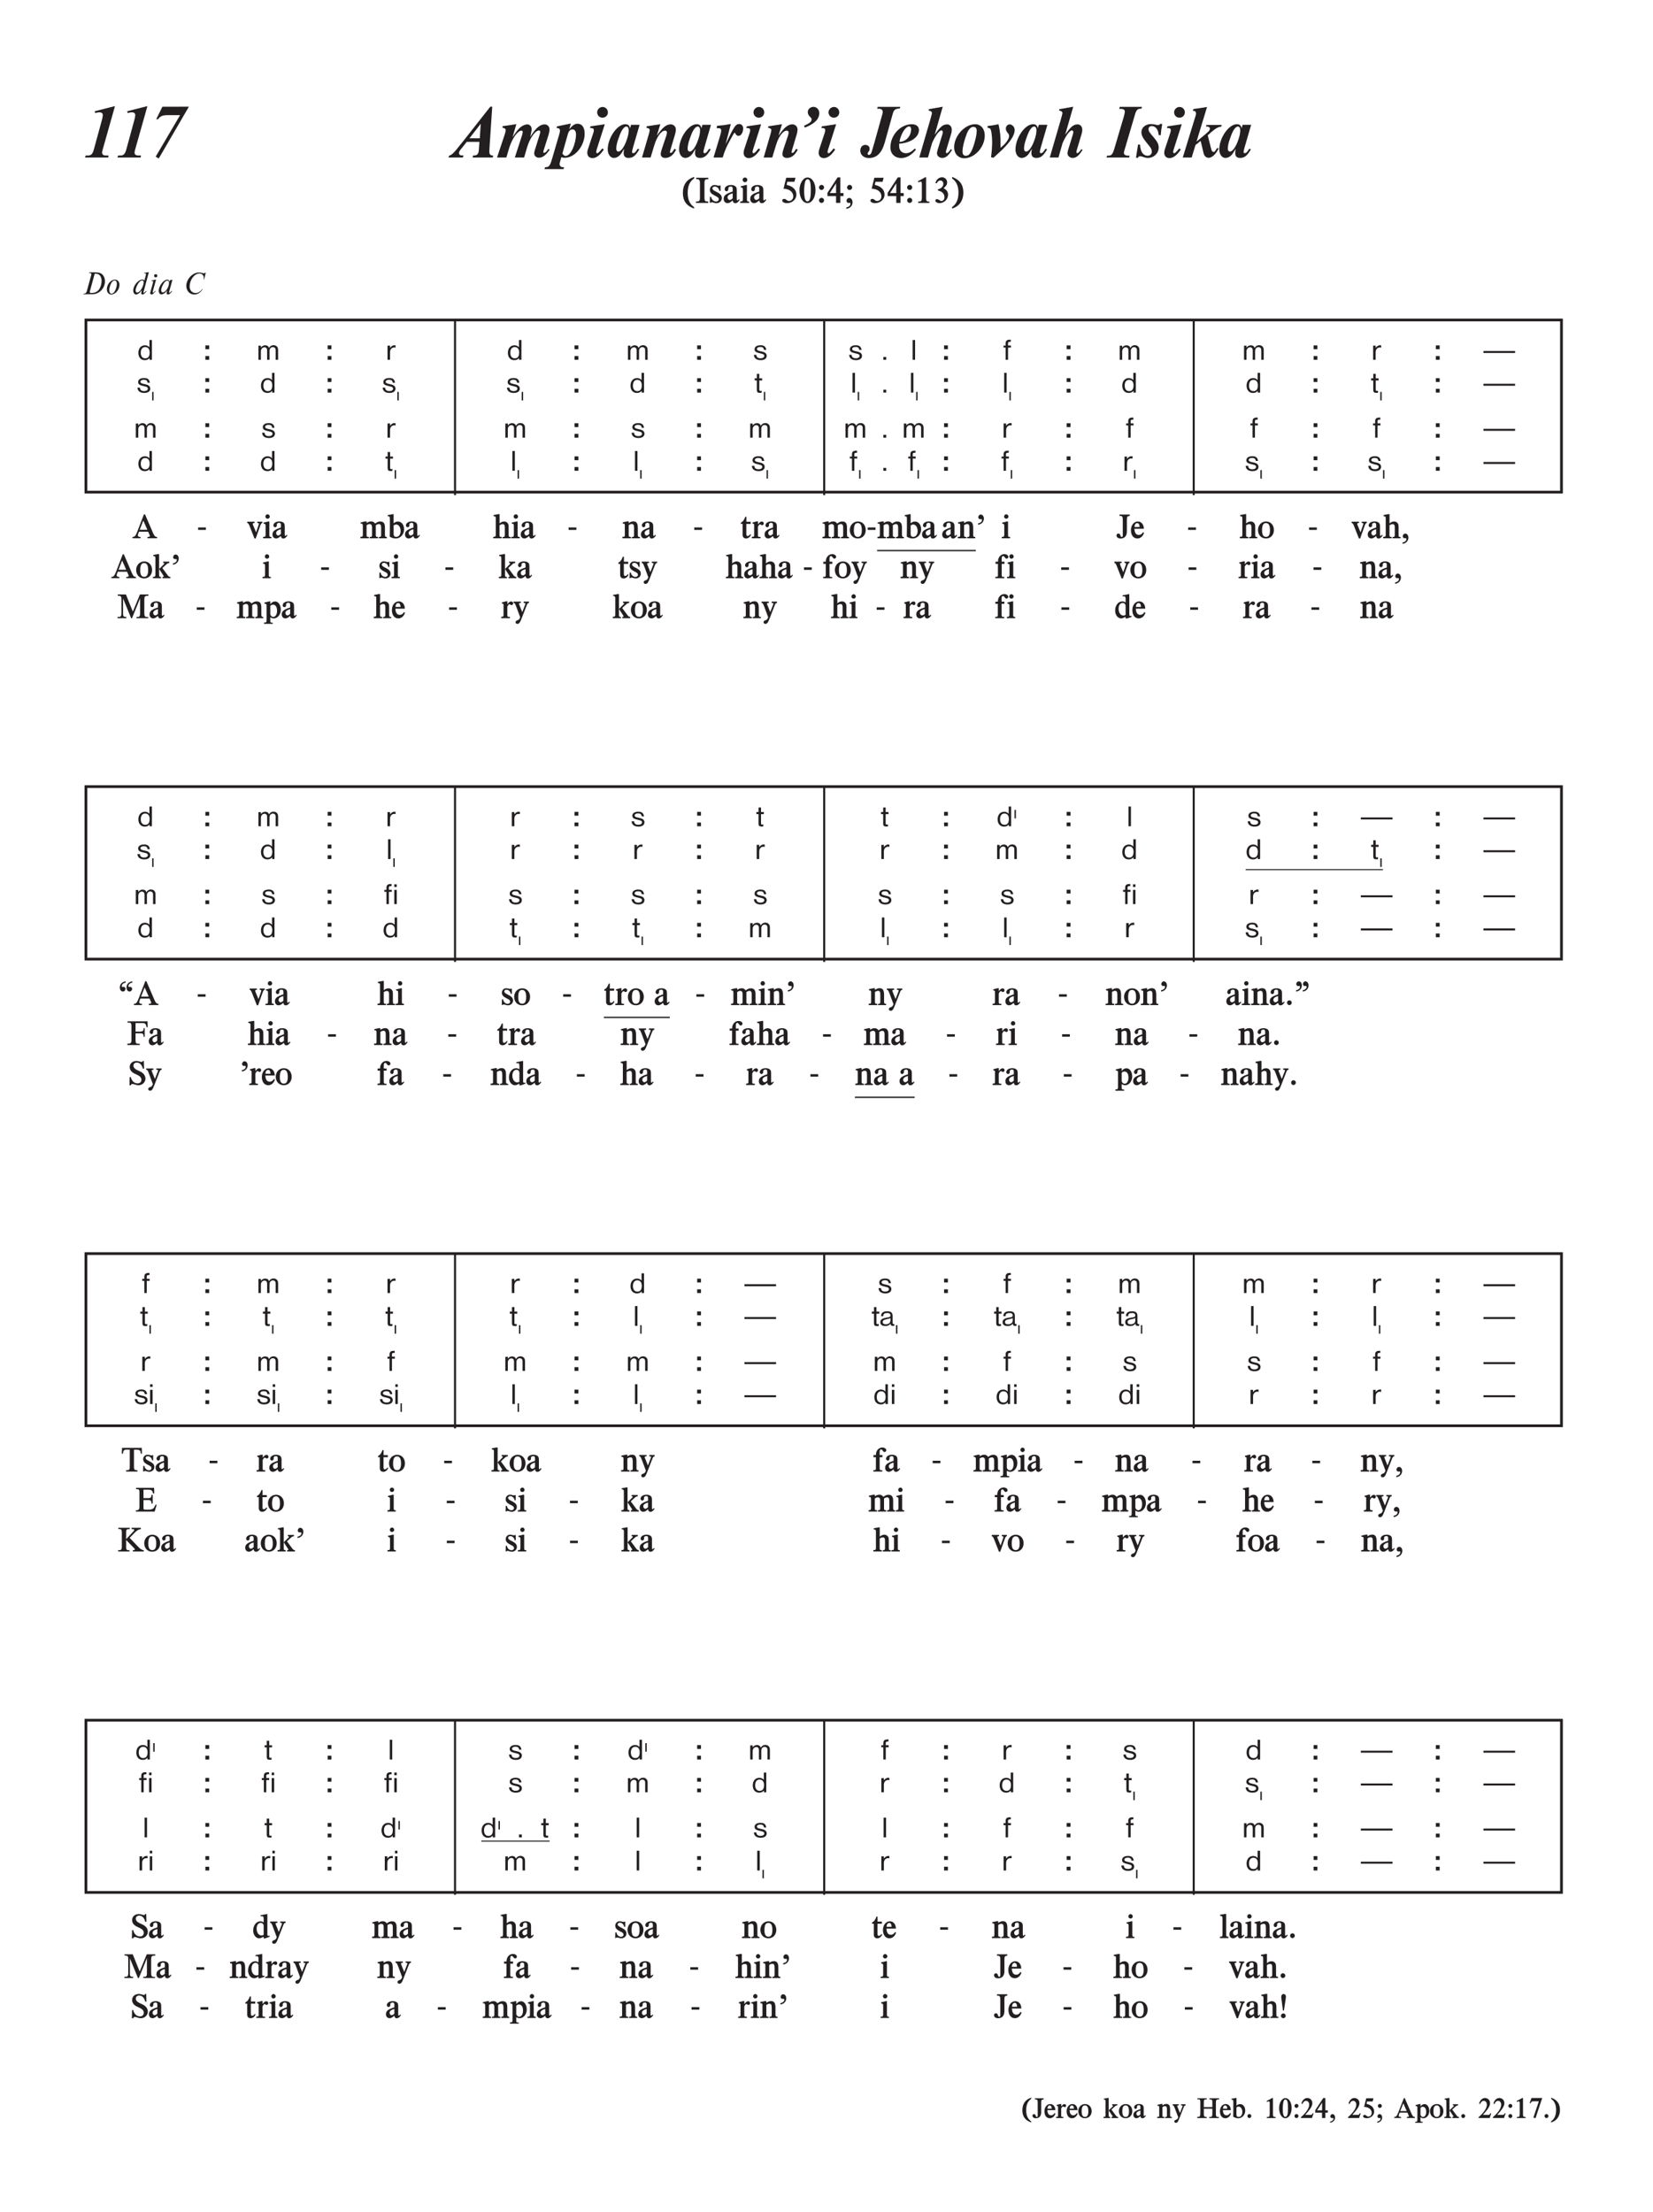 <svg xmlns="http://www.w3.org/2000/svg" xmlns:xlink="http://www.w3.org/1999/xlink" width="100%" viewBox="0 0 481.4 644.11" version="1.2" preserveAspectRatio="xMinYMin slice">
<style type="text/css">
.c0{overflow:visible}
.c1{fill:none;stroke-width:.598;stroke-linejoin:miter;stroke:rgb(13.725%,12.157%,12.549%);stroke-opacity:1;stroke-miterlimit:10;}
.c2{fill:none;stroke-width:.299;stroke-linejoin:miter;stroke:rgb(13.725%,12.157%,12.549%);stroke-opacity:1;stroke-miterlimit:10;}
.c3{fill:rgb(13.725%,12.157%,12.549%);}
.c4{fill:none;stroke-width:.398;stroke-linejoin:miter;stroke:rgb(13.725%,12.157%,12.549%);stroke-opacity:1;stroke-miterlimit:10;}
</style>
<defs>
<symbol class="c0" id="A">
<path d="M4.219,0L4.219-5.75L3.5-5.75L3.5-3.641C3.094-4.062 2.734-4.219 2.188-4.219C1.047-4.219 .281-3.344 .281-2.016C.281-.719 1,.109 2.141,.109C2.766,.109 3.172-.078 3.531-.516L3.531,0ZM3.562-2.109C3.562-.984 3.141-.422 2.281-.422C1.453-.422 .984-1.031 .984-2.047C.984-3.078 1.453-3.703 2.266-3.703C3.094-3.703 3.562-3.125 3.562-2.109ZM3.562-2.109"/>
</symbol>
<symbol class="c0" id="B">
<path d="M6.266,0L6.266-2.703C6.266-3.25 6.188-3.531 5.984-3.781C5.734-4.094 5.375-4.25 4.938-4.25C4.359-4.25 3.922-3.984 3.625-3.469C3.438-3.969 3.078-4.219 2.516-4.219C2.016-4.219 1.609-4.016 1.25-3.547L1.25-4.109L.531-4.109L.531,0L1.25,0L1.25-2.203C1.25-2.719 1.297-2.906 1.438-3.141C1.641-3.453 1.953-3.641 2.297-3.641C2.578-3.641 2.828-3.5 2.953-3.281C3.031-3.141 3.062-2.969 3.062-2.609L3.062,0L3.766,0L3.766-2.641C3.766-3.234 4.188-3.688 4.734-3.688C5.031-3.688 5.312-3.531 5.438-3.328C5.516-3.188 5.547-3.031 5.547-2.688L5.547,0ZM6.266,0"/>
</symbol>
<symbol class="c0" id="C">
<path d="M2.875-3.547L2.875-4.203C2.734-4.219 2.656-4.234 2.547-4.234C2.062-4.234 1.656-3.984 1.266-3.469L1.266-4.125L.531-4.125L.531,0L1.266,0L1.266-2.172C1.266-3.031 1.766-3.594 2.531-3.594C2.641-3.594 2.719-3.578 2.875-3.547ZM2.875-3.547"/>
</symbol>
<symbol class="c0" id="D">
<path d="M4.047-1.156C4.047-1.766 3.609-2.188 2.766-2.375L2.016-2.547C1.406-2.688 1.188-2.844 1.188-3.141C1.188-3.5 1.578-3.734 2.172-3.734C2.875-3.734 3.156-3.5 3.25-2.875L3.922-2.875C3.766-3.844 3.281-4.234 2.25-4.234C1.172-4.234 .516-3.797 .516-3.062C.516-2.531 .828-2.219 1.547-2.031L2.719-1.734C3.141-1.625 3.344-1.438 3.344-1.141C3.344-.719 2.922-.438 2.266-.438C1.484-.438 1.062-.766 1.031-1.438L.312-1.438C.344-.469 1.078,.109 2.281,.109C3.391,.109 4.047-.359 4.047-1.156ZM4.047-1.156"/>
</symbol>
<symbol class="c0" id="E">
<path d="M1.359,0L1.359-.828L.531-.828L.531,0ZM1.359,0"/>
</symbol>
<symbol class="c0" id="F">
<path d="M1.312,0L1.312-5.75L.594-5.75L.594,0ZM1.312,0"/>
</symbol>
<symbol class="c0" id="G">
<path d="M2.469-3.562L2.469-4.156L1.625-4.156L1.625-4.891C1.625-5.125 1.844-5.25 2.266-5.25L2.422-5.25L2.422-5.844L2.062-5.844C1.281-5.828 .922-5.5 .922-4.797L.922-4.141L.312-4.141L.312-3.562L.922-3.562L.922,0L1.625,0L1.625-3.562ZM2.469-3.562"/>
</symbol>
<symbol class="c0" id="H">
<path d="M9.453-1.984L9.453-2.562L.234-2.562L.234-1.984ZM9.453-1.984"/>
</symbol>
<symbol class="c0" id="I">
<path d="M2.516-3.531L2.516-4.141L1.688-4.141L1.688-5.453L.969-5.453L.969-4.141L.344-4.141L.344-3.531L.969-3.531L.969-.797C.969-.141 1.188,.078 1.859,.078C2.031,.078 2.125,.078 2.359,.031L2.359-.531C2.219-.5 2.141-.484 2.062-.484C1.734-.484 1.688-.547 1.688-1.047L1.688-3.531ZM2.516-3.531"/>
</symbol>
<symbol class="c0" id="J">
<path d="M1.234-4.984L1.234-5.75L.516-5.75L.516-4.984ZM1.234,0L1.234-4.141L.516-4.141L.516,0ZM1.234,0"/>
</symbol>
<symbol class="c0" id="K">
<path d="M4.406-.016L4.406-.531C4.312-.5 4.266-.5 4.203-.5C3.984-.5 3.906-.641 3.906-1.016L3.906-2.875C3.906-3.828 3.438-4.234 2.359-4.234C1.141-4.234 .578-3.797 .547-2.812L1.219-2.812L1.219-3.016C1.219-3.484 1.609-3.734 2.359-3.734C2.969-3.734 3.281-3.484 3.281-3.031C3.281-2.719 3.125-2.562 2.75-2.5L2-2.359C.812-2.156 .328-1.766 .328-1.047C.328-.344 .859,.062 1.797,.062C2.469,.062 3-.188 3.328-.656L3.328-.5C3.328-.172 3.578,.031 3.969,.031C4.062,.031 4.172,.016 4.406-.016ZM3.281-1.562C3.281-.875 2.734-.438 1.891-.438C1.344-.438 1.031-.688 1.031-1.109C1.031-1.375 1.156-1.562 1.391-1.688C1.562-1.781 1.578-1.781 2.078-1.906L2.75-2.062C2.875-2.094 2.984-2.125 3.281-2.234ZM3.281-1.562"/>
</symbol>
<symbol class="c0" id="L">
<path d="M1.609-3.078L1.609-4.188L.5-4.188L.5-3.078ZM1.609,0L1.609-1.094L.5-1.094L.5,0ZM1.609,0"/>
</symbol>
<symbol class="c0" id="M">
<path d="M.734,0L.734-2.484L.328-2.484L.328,0ZM.734,0"/>
</symbol>
<symbol class="c0" id="N">
<path d="M5.969-3.75C5.969-4.578 5.688-5.297 5.172-5.781C4.688-6.219 4.125-6.375 2.875-6.375L1.375-6.375L1.328-6.203L1.438-6.203C1.797-6.203 2.016-6.078 2.016-5.844C2.016-5.75 1.984-5.578 1.906-5.344L.672-.844C.562-.406 .281-.172-.109-.172L-.266-.172L-.312,0L2.562-.016C3-.016 3.578-.203 4.078-.484C5.234-1.172 5.969-2.422 5.969-3.75ZM4.984-3.875C4.984-3.109 4.766-2.281 4.406-1.641C3.906-.781 3.109-.359 2-.359C1.688-.359 1.531-.453 1.531-.656C1.531-.703 1.516-.641 1.641-1.094L2.969-5.969C3.109-5.969 3.219-5.984 3.328-5.984C4.328-5.984 4.984-5.141 4.984-3.875ZM4.984-3.875"/>
</symbol>
<symbol class="c0" id="O">
<path d="M4.031-2.75C4.031-3.625 3.484-4.25 2.719-4.25C1.516-4.25 .359-2.875 .359-1.469C.359-.562 .891,.078 1.625,.078C2.844,.078 4.031-1.297 4.031-2.75ZM3.281-3.047C3.281-2.391 3.047-1.531 2.672-.891C2.422-.438 2.078-.172 1.734-.172C1.312-.172 1.062-.547 1.062-1.172C1.062-1.578 1.156-2.062 1.328-2.562C1.672-3.5 2.156-4.031 2.656-4C3.047-3.969 3.281-3.625 3.281-3.047ZM3.281-3.047"/>
</symbol>
<symbol class="c0" id="P">
<path d="M5.031-6.422L3.656-6.234L3.609-6.094L3.875-6.094C4.109-6.109 4.188-6.047 4.188-5.844C4.188-5.734 4.156-5.578 4.125-5.438L3.734-4C3.516-4.203 3.375-4.266 3.156-4.266C1.938-4.266 .484-2.531 .484-1.078C.484-.406 .828,.078 1.312,.078C1.641,.078 2.188-.219 2.469-.562C3-1.219 2.859-1.078 2.969-1.172C2.953-1.094 2.953-1.047 2.938-1C2.812-.484 2.812-.438 2.812-.297C2.812-.078 2.953,.094 3.141,.094C3.328,.094 3.594-.047 3.844-.281C4.062-.484 4.328-.812 4.328-.891C4.328-.938 4.281-.969 4.234-.969C4.219-.969 4.203-.969 4.188-.969C3.781-.484 3.891-.609 3.859-.578C3.766-.484 3.625-.406 3.562-.406C3.531-.406 3.5-.438 3.469-.469C3.469-.5 3.453-.531 3.453-.547C3.453-.547 3.531-.844 3.641-1.25ZM3.531-3.516C3.531-3.172 3.422-2.703 3.219-2.234C2.797-1.188 2.156-.484 1.656-.484C1.359-.484 1.172-.734 1.172-1.125C1.172-1.594 1.453-2.344 1.844-3C2.297-3.703 2.656-4 3.031-4C3.344-4 3.531-3.812 3.531-3.516ZM3.531-3.516"/>
</symbol>
<symbol class="c0" id="Q">
<path d="M2.516-5.375C2.516-5.625 2.312-5.844 2.047-5.844C1.781-5.844 1.578-5.641 1.578-5.391C1.578-5.125 1.781-4.906 2.047-4.906C2.312-4.906 2.516-5.109 2.516-5.375ZM2.141-4.234C2.141-4.25 2.125-4.266 2.094-4.266C2.078-4.266 2.062-4.25 2.047-4.25C2.016-4.234 2.031-4.234 1.594-4.156C1.406-4.109 1.062-4.062 .906-4.062C.812-4.062 .781-4 .781-3.922C.781-3.906 .781-3.906 .797-3.891L1-3.891C1.219-3.891 1.297-3.844 1.297-3.703C1.297-3.594 1.266-3.438 1.219-3.25L.453-.438L.453-.328C.453-.078 .594,.078 .844,.078C1.062,.078 1.266-.047 1.609-.422C2.016-.859 1.984-.812 1.984-.891C1.984-.938 1.938-1 1.906-1C1.906-1 1.891-.984 1.875-.953C1.859-.938 1.844-.906 1.812-.875C1.797-.875 1.766-.828 1.719-.766C1.609-.609 1.375-.438 1.297-.438C1.219-.438 1.172-.484 1.172-.547C1.172-.625 1.219-.891 1.312-1.234L2.094-4.078C2.125-4.172 2.141-4.234 2.141-4.234ZM2.141-4.234"/>
</symbol>
<symbol class="c0" id="R">
<path d="M4.328-4.172C4.328-4.188 4.312-4.203 4.281-4.203L4.234-4.188L3.766-4.141C3.672-4.125 3.641-4.094 3.625-4.031L3.516-3.672C3.359-4.078 3.156-4.25 2.859-4.25C2.359-4.25 1.828-3.906 1.328-3.328C.703-2.594 .344-1.719 .344-1.016C.344-.375 .656,.047 1.125,.047C1.531,.047 2.109-.281 2.453-.688C2.781-1.094 2.703-1 2.812-1.094C2.703-.75 2.656-.547 2.656-.328C2.656-.062 2.797,.078 3.047,.078C3.281,.078 3.688-.156 3.906-.438C4.266-.922 4.219-.859 4.219-.891C4.219-.938 4.172-1 4.141-1C4.094-1 4.078-.969 4.031-.891C3.875-.656 3.594-.422 3.469-.422C3.391-.422 3.359-.469 3.359-.562C3.359-.609 3.375-.688 3.391-.781L4.297-4.062C4.312-4.109 4.328-4.156 4.328-4.172ZM3.344-3.344C3.344-2.078 2.344-.531 1.516-.531C1.234-.531 1.062-.766 1.062-1.156C1.062-1.609 1.297-2.297 1.672-2.953C2.062-3.625 2.5-4 2.875-3.969C3.172-3.953 3.344-3.734 3.344-3.344ZM3.344-3.344"/>
</symbol>
<symbol class="c0" id="S">
<path d="M5.859-6.219C5.859-6.25 5.828-6.297 5.781-6.297C5.75-6.297 5.734-6.281 5.703-6.25C5.484-6.094 5.469-6.078 5.344-6.078C5.281-6.078 5.219-6.094 5.172-6.109C4.469-6.297 4.312-6.328 3.891-6.328C2.047-6.328 .219-4.391 .219-2.438C.219-.984 1.203,.078 2.562,.078C3.359,.078 4.203-.375 4.719-1.109C4.797-1.219 4.859-1.297 4.875-1.312C4.922-1.359 4.938-1.406 4.938-1.438C4.938-1.469 4.906-1.5 4.875-1.5C4.828-1.5 4.797-1.453 4.75-1.375C4.359-.781 3.594-.344 2.953-.344C1.922-.344 1.188-1.141 1.188-2.234C1.188-4.188 2.578-6.031 4.047-6.031C4.812-6.031 5.312-5.5 5.312-4.703C5.312-4.656 5.297-4.594 5.297-4.562C5.281-4.5 5.266-4.453 5.266-4.422C5.266-4.359 5.297-4.312 5.344-4.312C5.391-4.312 5.422-4.375 5.453-4.516L5.844-6.094C5.859-6.156 5.859-6.203 5.859-6.219ZM5.859-6.219"/>
</symbol>
<symbol class="c0" id="T">
<path d="M9.484-14.969L3.578-13.469L3.734-12.953L4.375-13.094C4.547-13.141 4.75-13.156 4.906-13.156C5.609-13.156 5.938-12.875 5.938-12.344C5.938-12.031 5.859-11.578 5.703-11.016L3.328-2.328C2.969-1.031 2.531-.578 1.656-.578L.953-.578L.75,0L7.5,0L7.625-.578L6.844-.578C6.125-.578 5.734-.875 5.734-1.422C5.734-1.656 5.797-1.953 5.906-2.312ZM9.484-14.969"/>
</symbol>
<symbol class="c0" id="U">
<path d="M11.516-14.797L3.797-14.781L2-11.141L2.531-11.141C3.109-12 3.844-12.328 5.219-12.328L8.953-12.328L1.844-.25L2.734,.297ZM11.516-14.797"/>
</symbol>
<symbol class="c0" id="V">
<path d="M12.172-.531C11.297-.578 11-.891 11-1.766C11-2.109 11.047-2.844 11.094-3.547L11.844-14.797L11.281-14.797L3.438-4.828L2.766-4L1.469-2.375C1.281-2.156 1.109-1.953 .938-1.766C.141-.891-.047-.766-.688-.547L-.891,0L3.281,0L3.484-.594L3.016-.594C2.469-.594 2.172-.828 2.172-1.312C2.172-1.578 2.297-1.875 2.547-2.203L4.422-4.547L8.109-4.547L7.938-2.141C7.875-1.094 7.422-.578 6.609-.594L6.297-.594L6.125,0L11.953,0ZM8.5-9.828L8.219-5.594L5.203-5.594ZM8.5-9.828"/>
</symbol>
<symbol class="c0" id="W">
<path d="M15.922-2.281L15.578-2.516C14.984-1.656 14.656-1.359 14.328-1.359C14.219-1.359 14.078-1.484 14.078-1.609C14.078-1.703 14.172-2.078 14.328-2.547L15.625-6.625C15.797-7.219 15.891-7.781 15.891-8.234C15.891-9.016 15.281-9.641 14.484-9.641C13.109-9.641 11.891-8.578 10.297-6.016C10.391-6.516 10.469-6.859 10.531-7.125C10.625-7.578 10.688-7.984 10.688-8.281C10.688-9.047 10.141-9.641 9.438-9.641C8.797-9.641 7.953-9.281 7.328-8.719C6.688-8.156 6.281-7.609 5.141-5.953L6.234-9.719C4.531-9.438 4-9.359 2.281-9.141L2.156-8.688C2.812-8.578 3.125-8.344 3.125-7.969C3.125-7.688 3.031-7.234 2.844-6.688L.609,0L3.328,0L4.156-2.797C4.969-5.484 6.625-7.828 7.719-7.828C7.938-7.828 8.094-7.688 8.094-7.5C8.094-7.266 8.016-6.859 7.875-6.406L5.797,0L8.5,0L9.328-2.828C10.141-5.625 11.719-7.875 12.844-7.875C13.031-7.875 13.219-7.688 13.219-7.516C13.219-7.359 13.125-6.984 12.969-6.469L11.625-2.172C11.5-1.797 11.438-1.484 11.438-1.188C11.438-.469 12.031,.062 12.828,.062C13.891,.062 14.922-.734 15.922-2.281ZM15.922-2.281"/>
</symbol>
<symbol class="c0" id="X">
<path d="M10.094-6.938C10.094-8.75 9.328-9.828 8.031-9.828C7.219-9.828 6.625-9.438 5.625-8.234L6.062-9.891L2.047-9.062L1.875-8.609C2.578-8.609 2.906-8.344 2.906-7.797C2.906-7.578 2.844-7.266 2.75-6.922L.594,.422C.062,2.312-.312,2.797-1.172,2.812L-1.422,2.828L-1.609,3.375L3.953,3.375L4.094,2.828L3.688,2.828C3.203,2.828 2.797,2.406 2.797,1.938C2.797,1.766 2.828,1.578 2.891,1.359L3.312-.094C3.719,.047 3.922,.078 4.297,.078C7.25,.078 10.094-3.359 10.094-6.938ZM7.578-6.75C7.578-5.453 7.188-3.781 6.609-2.531C5.953-1.141 5.281-.469 4.547-.469C4.172-.469 3.922-.672 3.609-1.172L5.219-6.859C5.469-7.719 5.938-8.188 6.547-8.188C7.188-8.188 7.578-7.609 7.578-6.75ZM7.578-6.75"/>
</symbol>
<symbol class="c0" id="Y">
<path d="M6.906-13.141C6.906-14.031 6.219-14.719 5.359-14.719C4.516-14.719 3.781-14 3.781-13.156C3.781-12.281 4.453-11.594 5.328-11.594C6.219-11.594 6.906-12.266 6.906-13.141ZM6-9.688L1.828-9.078L1.688-8.578L2-8.578C2.547-8.578 2.812-8.375 2.812-7.938C2.812-7.688 2.75-7.375 2.609-7L1.109-2.469C.969-2.094 .906-1.719 .906-1.359C.906-.438 1.5,.172 2.422,.172C3.531,.172 4.594-.641 5.719-2.328L5.281-2.656C4.453-1.625 4.031-1.219 3.797-1.25C3.625-1.25 3.5-1.406 3.5-1.609C3.5-1.781 3.562-2.078 3.688-2.453ZM6-9.688"/>
</symbol>
<symbol class="c0" id="Z">
<path d="M10-9.516L7.516-9.516L7.219-8.5C7.047-9.359 6.656-9.688 5.812-9.688C3.484-9.688 .719-5.719 .719-2.328C.719-.953 1.484,.125 2.5,.125C3.266,.125 4.016-.312 4.578-1.062C4.828-1.406 4.906-1.562 5.5-2.547C5.391-1.984 5.359-1.703 5.359-1.281C5.359-.359 5.844,.125 6.766,.125C8.078,.125 8.844-.5 9.938-2.391L9.438-2.531C8.766-1.469 8.547-1.266 8.141-1.266C7.953-1.266 7.797-1.406 7.797-1.562C7.797-1.797 7.906-2.281 8.078-2.891ZM6.828-7.953C6.828-7.266 6.688-6.469 6.438-5.672L6.234-5.078C5.609-3.172 4.578-1.719 3.844-1.719C3.469-1.719 3.203-2.031 3.203-2.531C3.203-3.375 3.422-4.391 3.922-5.719L4.219-6.531C4.812-8.109 5.547-9.062 6.203-9.016C6.594-9 6.828-8.578 6.828-7.953ZM6.828-7.953"/>
</symbol>
<symbol class="c0" id="a">
<path d="M10.531-2.281L10.062-2.531C9.953-2.391 9.891-2.281 9.859-2.219C9.484-1.578 9.203-1.312 8.969-1.328C8.828-1.344 8.734-1.438 8.734-1.609C8.734-1.656 8.812-1.938 8.906-2.297L10.172-6.531C10.375-7.203 10.469-7.781 10.469-8.203C10.469-8.984 9.781-9.656 8.984-9.656C7.688-9.656 6.625-8.797 4.922-6.344L5.938-9.688L2-9.094L1.859-8.672C2.531-8.562 2.844-8.328 2.844-7.969C2.844-7.797 2.766-7.422 2.641-6.969L.609,0L3.109,0L4.172-3.516C4.953-6.109 6.219-7.828 7.344-7.828C7.641-7.828 7.875-7.594 7.875-7.312C7.875-7.078 7.797-6.75 7.688-6.344L6.375-2.453C6.172-1.844 6.062-1.281 6.062-.984C6.062-.312 6.578,.125 7.359,.125C8.688,.125 9.703-.656 10.531-2.281ZM10.531-2.281"/>
</symbol>
<symbol class="c0" id="b">
<path d="M9.281-8.5C9.281-9.219 8.812-9.75 8.141-9.75C7.094-9.75 6.625-9.078 4.172-3.844L5.688-9.75C3.875-9.438 3.328-9.359 1.688-9.234L1.547-8.531L2.062-8.531C2.672-8.5 2.891-8.344 2.891-7.891C2.891-7.594 2.812-7.141 2.656-6.625L.656,0L3.328,0C3.625-1.031 3.875-1.734 4.281-2.672C4.734-3.703 4.688-3.625 6-6.016C6.469-6.891 6.688-7.203 6.828-7.203C6.906-7.203 6.953-7.141 7.047-6.922C7.203-6.547 7.578-6.297 7.938-6.297C8.672-6.297 9.281-7.297 9.281-8.5ZM9.281-8.5"/>
</symbol>
<symbol class="c0" id="c">
<path d="M7.844-12.938C7.844-13.953 7.094-14.75 6.156-14.75C5.25-14.75 4.5-14.047 4.5-13.219C4.5-12.797 4.688-12.344 5.031-11.984C5.625-11.375 5.609-11.391 5.609-11.078C5.609-10.422 5.031-9.953 3.422-9.25L3.625-8.703C6.5-9.828 7.844-11.172 7.844-12.938ZM7.844-12.938"/>
</symbol>
<symbol class="c0" id="d">
<path d="M11.547-14.75L4.969-14.75L4.828-14.203L5.203-14.203C6.031-14.203 6.438-13.906 6.438-13.266C6.438-13.094 6.422-12.922 6.359-12.734L4.062-4.516C3.859-3.781 3.641-3.047 3.422-2.312C3.188-1.484 3.094-1.25 2.984-1.109C2.797-.875 2.578-.75 2.375-.75C2.203-.75 2.047-.906 2.047-1.109C2.047-1.25 2.062-1.312 2.078-1.344C2.547-1.984 2.609-2.109 2.609-2.594C2.609-3.219 2.078-3.672 1.359-3.672C.516-3.672-.094-2.969-.094-1.984C-.094-.75 .953,.156 2.391,.156C4.672,.156 6.156-1.281 7.016-4.328L9.328-12.625C9.688-13.859 9.984-14.141 11.094-14.25C11.172-14.266 11.266-14.266 11.422-14.281ZM11.547-14.75"/>
</symbol>
<symbol class="c0" id="e">
<path d="M8.828-8.016C8.828-9.047 8.031-9.688 6.766-9.688C3.438-9.688 .516-6.531 .516-2.922C.516-1.094 1.797,.156 3.688,.156C5.188,.156 6.719-.719 7.953-2.297L7.609-2.625C6.75-1.703 5.922-1.25 5.062-1.25C3.828-1.25 3.062-2.062 3.062-3.422L3.062-4.016C6.469-4.266 8.828-5.922 8.828-8.016ZM6.547-8.266C6.547-6.219 5.047-4.562 3.141-4.562C3.578-6.922 4.922-9.047 5.984-9.047C6.312-9.047 6.547-8.703 6.547-8.266ZM6.547-8.266"/>
</symbol>
<symbol class="c0" id="f">
<path d="M10.156-2.219L9.812-2.438C9.219-1.578 8.875-1.25 8.609-1.266C8.469-1.266 8.359-1.406 8.359-1.562C8.359-1.703 8.406-1.984 8.531-2.359L9.891-6.891C10.016-7.281 10.078-7.672 10.078-8.094C10.078-8.984 9.516-9.641 8.734-9.641C7.5-9.641 6.734-8.984 5.094-6.609L7.438-14.781L3.422-14.078L3.312-13.672C3.938-13.609 4.297-13.328 4.297-12.922C4.297-12.766 4.094-11.984 3.797-10.953L.609,0L3.141,0L4.297-4.062C4.453-4.562 5.125-5.875 5.688-6.688C6.203-7.438 6.719-7.906 7.047-7.891C7.281-7.875 7.469-7.672 7.469-7.422C7.469-7.219 7.406-6.922 7.281-6.547L5.938-2.172C5.812-1.781 5.766-1.438 5.766-1.203C5.766-.5 6.453,.125 7.266,.125C8.312,.125 9.094-.516 10.156-2.219ZM10.156-2.219"/>
</symbol>
<symbol class="c0" id="g">
<path d="M9.391-6.406C9.391-8.375 8.25-9.688 6.594-9.688C3.562-9.688 .469-6.297 .469-2.969C.469-1.094 1.688,.219 3.406,.219C6.453,.219 9.391-3.047 9.391-6.406ZM7.047-7.781C7.047-6.516 6.453-4.094 5.766-2.438C5.172-1.031 4.656-.5 3.875-.5C3.234-.5 2.906-.938 2.906-1.781C2.906-2.969 3.359-4.844 4.172-6.969C4.672-8.25 5.406-8.984 6.141-8.922C6.734-8.875 7.047-8.484 7.047-7.781ZM7.047-7.781"/>
</symbol>
<symbol class="c0" id="h">
<path d="M8.797-8.016C8.797-8.875 8.094-9.641 7.328-9.641C6.719-9.641 6.219-9.094 6.219-8.406C6.219-8.047 6.359-7.688 6.625-7.359C7.125-6.703 7.172-6.641 7.172-6.188C7.172-5.516 6.328-4.234 5.359-3.406L4.688-2.828L4.688-3.547C4.719-6.109 4.578-7.5 4.094-9.688C2.656-9.391 2.219-9.312 .906-9.172L.906-8.625C1.562-8.641 1.781-8.422 1.953-7.672C2.125-6.906 2.234-5.5 2.234-4.516C2.234-3.219 2.125-1.547 1.906-.078L2.609,.078L4.359-1.516C7.359-4.266 8.797-6.375 8.797-8.016ZM8.797-8.016"/>
</symbol>
<symbol class="c0" id="i">
<path d="M10.25-14.75L3.781-14.75L3.625-14.156L4.141-14.156C4.875-14.156 5.266-13.859 5.266-13.328C5.266-13.094 5.141-12.547 4.953-11.844L2.203-2.547C1.719-.969 1.359-.531 .516-.531L.094-.531L-.078,0L6.531,0L6.656-.531L6.219-.531C5.438-.531 4.984-.844 4.984-1.359C4.984-1.5 5.062-1.844 5.188-2.234L8.219-12.5C8.594-13.781 8.969-14.203 9.781-14.203L10.094-14.203ZM10.25-14.75"/>
</symbol>
<symbol class="c0" id="j">
<path d="M8.234-9.75L7.656-9.797C7.438-9.531 7.281-9.438 7.031-9.438C6.906-9.438 6.75-9.453 6.594-9.5C5.875-9.672 5.438-9.734 4.953-9.734C3.359-9.734 2.172-8.719 2.172-7.375C2.172-6.547 2.531-5.781 3.359-4.734L4.469-3.344C5.016-2.688 5.203-2.234 5.203-1.719C5.203-.984 4.719-.516 3.984-.516C2.672-.516 1.859-1.719 1.781-3.734L1.203-3.797L.594,.047L1.125,.125C1.281-.234 1.438-.359 1.781-.359C1.984-.359 2.203-.312 2.391-.25C3.25,.047 3.562,.125 4.031,.125C5.781,.125 7.203-1.219 7.203-2.875C7.203-3.797 6.891-4.484 6.031-5.516L5.047-6.703C4.391-7.5 4.234-7.797 4.234-8.281C4.234-8.797 4.625-9.156 5.203-9.156C6.297-9.156 7.109-8.094 7.203-6.531L7.797-6.469C7.906-7.75 7.953-8.203 8.234-9.75ZM8.234-9.75"/>
</symbol>
<symbol class="c0" id="k">
<path d="M12.078-9.469L7.625-9.469L7.484-9.016L7.797-9.016C8.297-9.016 8.625-8.766 8.625-8.391C8.625-7.969 8.438-7.719 7.562-6.984L4.734-4.625L7.797-14.719C6.062-14.422 5.516-14.344 3.797-14.109L3.656-13.594L3.953-13.594C4.297-13.594 4.594-13.234 4.594-12.859C4.594-12.656 4.547-12.469 4.5-12.266L.734,0L3.328,0L4.438-3.641L5.938-4.828L6.812-1.188C6.984-.438 7.578,.094 8.25,.094C9.25,.094 10.406-.984 11.219-2.688L10.656-2.688C10.547-2.531 10.5-2.438 10.453-2.359C10.141-1.781 9.938-1.578 9.656-1.609C9.359-1.625 9.141-1.906 8.984-2.547L8-6.469L8.922-7.297C10.203-8.422 11.062-8.922 11.938-9ZM12.078-9.469"/>
</symbol>
<symbol class="c0" id="l">
<path d="M4.125-7.156L4.125-7.562C1.969-6.922 .828-5.297 .828-2.906C.828-.594 1.875,.859 4.094,1.641L4.094,1.219C2.828,.359 2.234-.969 2.234-2.922C2.234-4.922 2.844-6.297 4.125-7.156ZM4.125-7.156"/>
</symbol>
<symbol class="c0" id="m">
<path d="M3.766-6.906L3.766-7.328L.219-7.328L.219-6.953C1.109-6.922 1.328-6.688 1.328-5.797L1.328-1.344C1.328-.703 1.078-.422 .547-.422L.172-.422L.172,0L3.734,0L3.734-.422L3.391-.422C2.859-.422 2.641-.688 2.641-1.328L2.641-5.891C2.641-6.656 2.859-6.906 3.516-6.906ZM3.766-6.906"/>
</symbol>
<symbol class="c0" id="n">
<path d="M3.734-1.406C3.734-2.109 3.344-2.609 2.438-3.078L1.719-3.453C1.234-3.688 .984-3.969 .984-4.234C.984-4.547 1.297-4.766 1.703-4.766C2.359-4.766 2.953-4.188 3.016-3.484L3.359-3.484L3.359-5.094L3.188-5.094C3.062-5.031 2.984-5.016 2.844-5.016C2.75-5.016 2.625-5.031 2.531-5.047C2.016-5.188 1.891-5.219 1.625-5.219C.844-5.219 .25-4.625 .25-3.828C.25-3.156 .594-2.703 1.438-2.266L2.156-1.875C2.672-1.609 2.844-1.391 2.844-1.016C2.844-.688 2.484-.406 2.062-.406C1.344-.406 .672-1.031 .625-1.766L.266-1.766L.219-.047L.438-.047C.594-.156 .672-.188 .828-.188C.922-.188 1.047-.172 1.172-.125C1.828,.062 1.875,.078 2.156,.078C3.047,.078 3.734-.578 3.734-1.406ZM3.734-1.406"/>
</symbol>
<symbol class="c0" id="o">
<path d="M4.859-.875L4.641-1.094C4.469-.859 4.328-.734 4.203-.734C4.078-.734 4.016-.859 4.016-1.109L4.016-3.578C4.016-4.234 3.938-4.516 3.688-4.766C3.406-5.047 2.891-5.219 2.328-5.219C1.25-5.219 .484-4.688 .484-3.969C.484-3.656 .734-3.391 1.016-3.391C1.297-3.391 1.547-3.656 1.547-3.969L1.547-4.281C1.547-4.547 1.844-4.781 2.234-4.781C2.641-4.781 2.812-4.594 2.812-4.156L2.812-3.312C.812-2.672 .188-2.156 .188-1.172C.188-.453 .656,.062 1.312,.062C1.781,.062 2.172-.156 2.797-.719C2.922-.156 3.141,.078 3.562,.078L3.594,.078C4.031,.078 4.422-.219 4.859-.875ZM2.812-1.344C2.406-.969 2.203-.859 1.938-.859C1.609-.859 1.312-1.234 1.312-1.625C1.312-2.141 1.812-2.516 2.812-2.797ZM2.812-1.344"/>
</symbol>
<symbol class="c0" id="p">
<path d="M2.203-6.719C2.203-7.094 1.891-7.406 1.516-7.406C1.156-7.406 .828-7.094 .828-6.719C.828-6.344 1.141-6.031 1.516-6.031C1.891-6.031 2.203-6.344 2.203-6.719ZM2.719,0L2.719-.422L2.469-.422C2.156-.422 2.078-.547 2.078-1.125L2.078-5.219L1.781-5.219C1.109-5.031 .906-4.984 .25-4.844L.328-4.516C.844-4.438 .906-4.344 .906-3.828L.906-1.234C.906-.625 .812-.438 .484-.438L.125-.438L.125,0ZM2.719,0"/>
</symbol>
<symbol class="c0" id="q">
<path d="M4.688-2.406C4.688-3.828 3.625-4.891 1.844-5.25L2.031-6.156L4.109-6.156L4.422-7.328L1.719-7.328L.938-4.141C2.656-4.078 3.766-3.203 3.766-1.922C3.766-1.125 3.25-.562 2.5-.562C2.297-.562 2.047-.656 1.906-.781C1.547-1.109 1.406-1.172 1.094-1.172C.812-1.172 .562-.953 .562-.703C.562-.266 1.141,.062 1.922,.062C3.469,.062 4.688-1.031 4.688-2.406ZM4.688-2.406"/>
</symbol>
<symbol class="c0" id="r">
<path d="M4.969-3.734C4.969-5.828 3.969-7.406 2.641-7.406C1.375-7.406 .297-5.719 .297-3.719C.297-1.547 1.281,.047 2.609,.047C3.938,.047 4.969-1.594 4.969-3.734ZM3.594-3.734C3.594-1.359 3.312-.438 2.578-.438C1.969-.438 1.656-1.469 1.656-3.547C1.656-4.109 1.703-4.875 1.766-5.266C1.922-6.438 2.203-6.922 2.703-6.891C3.344-6.859 3.594-5.938 3.594-3.734ZM3.594-3.734"/>
</symbol>
<symbol class="c0" id="s">
<path d="M2.172-4.516C2.172-4.922 1.844-5.25 1.453-5.25C1.031-5.25 .688-4.922 .688-4.516C.688-4.109 1.031-3.766 1.422-3.766C1.828-3.766 2.172-4.109 2.172-4.516ZM2.172-.734C2.172-1.156 1.859-1.484 1.453-1.484C1.031-1.484 .688-1.156 .688-.75C.688-.344 1.031,0 1.422,0C1.828,0 2.172-.328 2.172-.734ZM2.172-.734"/>
</symbol>
<symbol class="c0" id="t">
<path d="M4.969-1.984L4.969-2.859L4.047-2.859L4.047-7.438L3.266-7.438L.297-2.922L.297-1.984L2.812-1.984L2.812-.016L4.047-.016L4.047-1.984ZM2.812-2.859L.984-2.859L2.812-5.703ZM2.812-2.859"/>
</symbol>
<symbol class="c0" id="u">
<path d="M2.219-4.5C2.219-4.906 1.891-5.25 1.5-5.25C1.078-5.25 .734-4.922 .734-4.516C.734-4.094 1.047-3.766 1.453-3.766C1.891-3.766 2.219-4.094 2.219-4.5ZM2.328-.188C2.328-.906 1.922-1.453 1.375-1.453C.922-1.453 .578-1.078 .578-.594C.578-.266 .828,0 1.141,0C1.203,0 1.266-.016 1.344-.016C1.406-.031 1.453-.047 1.484-.047C1.625-.047 1.719,.047 1.719,.25C1.719,.766 1.281,1.156 .5,1.312L.5,1.703C1.547,1.625 2.328,.828 2.328-.188ZM2.328-.188"/>
</symbol>
<symbol class="c0" id="v">
<path d="M4.312,0L4.312-.391L4.094-.391C3.562-.391 3.359-.656 3.359-1.281L3.359-7.453L3.047-7.453C2.203-6.953 1.922-6.797 .969-6.328L1.141-5.969L1.312-6.062C1.5-6.156 1.656-6.203 1.781-6.203C2.016-6.203 2.125-6 2.125-5.5L2.125-1.656C2.125-.641 1.984-.406 1.312-.406L1.062-.406L1.062,0ZM4.312,0"/>
</symbol>
<symbol class="c0" id="w">
<path d="M4.469-2.375C4.469-3.234 4.078-3.797 3.172-4.281C3.969-4.953 4.203-5.359 4.203-6C4.203-6.828 3.547-7.469 2.703-7.469C1.797-7.469 .969-6.719 .797-5.734L1.203-5.734C1.422-6.25 1.766-6.531 2.203-6.531C2.734-6.531 3.094-6.125 3.094-5.562C3.094-4.812 2.484-4.172 1.531-3.969L1.531-3.609C2.75-3.359 3.422-2.672 3.422-1.656C3.422-1.016 3.062-.562 2.547-.562C2.328-.562 2.281-.594 1.828-.891C1.625-1.031 1.406-1.109 1.219-1.109C.969-1.109 .766-.906 .766-.672C.766-.281 1.328,.062 2.016,.062C3.328,.062 4.469-1.062 4.469-2.375ZM4.469-2.375"/>
</symbol>
<symbol class="c0" id="x">
<path d="M3.641-3.016C3.641-5.297 2.562-6.781 .359-7.562L.359-7.125C1.578-6.312 2.219-4.922 2.219-3.047C2.219-1.031 1.609,.359 .328,1.234L.328,1.625C2.391,1.094 3.641-.656 3.641-3.016ZM3.641-3.016"/>
</symbol>
<symbol class="c0" id="y">
<path d="M3.234-5.609L3.234-5.938C1.547-5.422 .641-4.156 .641-2.281C.641-.469 1.469,.672 3.203,1.281L3.203,.953C2.219,.281 1.75-.766 1.75-2.297C1.75-3.859 2.234-4.938 3.234-5.609ZM3.234-5.609"/>
</symbol>
<symbol class="c0" id="z">
<path d="M3.359-5.438L3.359-5.75L.812-5.75L.812-5.438L1.016-5.438C1.469-5.438 1.625-5.203 1.625-4.594L1.625-.766C1.625-.438 1.562-.312 1.359-.312C1.25-.312 1.141-.422 1.094-.594C.953-1.016 .812-1.141 .547-1.141C.281-1.141 .094-.953 .094-.688C.094-.266 .516,.062 1.078,.062C2.078,.062 2.641-.562 2.641-1.672L2.641-4.5C2.641-5.234 2.734-5.375 3.359-5.438ZM3.359-5.438"/>
</symbol>
<symbol class="c0" id="AA">
<path d="M3.312-1.281L3.078-1.484C2.781-1 2.469-.797 2.031-.797C1.375-.797 1-1.312 .969-2.312L3.281-2.312C3.266-3.344 2.656-4.078 1.797-4.078C.828-4.078 .109-3.172 .109-1.969C.109-.734 .719,.062 1.688,.062C2.406,.062 3.016-.453 3.312-1.281ZM2.234-2.734L.984-2.734C1.016-3.344 1.266-3.672 1.656-3.672C2.016-3.672 2.234-3.312 2.234-2.734ZM2.234-2.734"/>
</symbol>
<symbol class="c0" id="AB">
<path d="M3.031-3.609C3.031-3.875 2.844-4.062 2.547-4.062C2.266-4.062 2.031-3.891 1.625-3.391L1.625-4.094L1.344-4.094C.875-3.984 .75-3.938 .266-3.828L.312-3.578C.641-3.5 .688-3.469 .688-3.203L.688-.797C.688-.453 .609-.344 .328-.344L.125-.344L.125,0L2.25,0L2.25-.328L1.984-.328C1.703-.328 1.609-.422 1.609-.688L1.609-2.812C1.656-2.891 1.703-2.953 1.719-3C1.891-3.266 2-3.375 2.141-3.375C2.172-3.375 2.234-3.359 2.266-3.344C2.484-3.188 2.516-3.172 2.656-3.172C2.859-3.172 3.031-3.359 3.031-3.609ZM3.031-3.609"/>
</symbol>
<symbol class="c0" id="AC">
<path d="M4.016-2C4.016-3.219 3.219-4.078 2.094-4.078C.969-4.078 .109-3.172 .109-2.016C.109-.797 .922,.047 2.062,.047C3.203,.047 4.016-.797 4.016-2ZM3.047-1.953C3.047-.844 2.734-.328 2.078-.328C1.422-.328 1.109-.828 1.109-1.922C1.109-3.156 1.391-3.688 2.062-3.688C2.734-3.688 3.047-3.125 3.047-1.953ZM3.047-1.953"/>
</symbol>
<symbol class="c0" id="AD">
<path d="M4.375,0L4.375-.297C4.047-.359 3.906-.453 3.609-.859L2.406-2.469L3.359-3.344C3.625-3.578 3.812-3.672 4.125-3.688L4.125-4.016L2.609-4.016L2.609-3.703L2.75-3.703C2.828-3.703 2.891-3.641 2.891-3.578C2.891-3.516 2.844-3.453 2.781-3.375L1.609-2.25L1.609-5.859L1.359-5.859C.859-5.766 .703-5.734 .188-5.641L.219-5.375L.328-5.375C.594-5.375 .703-5.219 .703-4.844L.703-.812C.703-.484 .594-.344 .312-.344L.109-.344L.109,0L2.078,0L2.078-.328L1.906-.328C1.688-.328 1.609-.453 1.609-.781L1.609-2.25L2.703-.609C2.734-.547 2.75-.5 2.75-.438C2.75-.375 2.688-.328 2.594-.328L2.438-.328L2.438,0ZM4.375,0"/>
</symbol>
<symbol class="c0" id="AE">
<path d="M3.812-.688L3.641-.859C3.5-.672 3.391-.578 3.297-.578C3.203-.578 3.156-.672 3.156-.859L3.156-2.812C3.156-3.328 3.078-3.547 2.891-3.734C2.672-3.953 2.266-4.094 1.828-4.094C.984-4.094 .375-3.672 .375-3.109C.375-2.875 .578-2.672 .797-2.672C1.016-2.672 1.219-2.875 1.219-3.109L1.203-3.359C1.203-3.578 1.453-3.75 1.75-3.75C2.062-3.75 2.203-3.609 2.203-3.266L2.203-2.594C.641-2.094 .156-1.688 .156-.922C.156-.359 .516,.047 1.031,.047C1.391,.047 1.703-.125 2.188-.562C2.297-.125 2.453,.062 2.797,.062L2.828,.062C3.156,.062 3.469-.172 3.812-.688ZM2.203-1.047C1.891-.766 1.719-.672 1.516-.672C1.266-.672 1.031-.969 1.031-1.281C1.031-1.672 1.422-1.969 2.203-2.188ZM2.203-1.047"/>
</symbol>
<symbol class="c0" id="AF">
<path d="M4.406,0L4.406-.312L4.266-.312C4-.312 3.891-.453 3.891-.828L3.891-2.484C3.891-3.625 3.578-4.109 2.812-4.109C2.438-4.109 2.141-4 1.656-3.688L1.656-4.109L1.297-4.109C.812-3.984 .672-3.953 .188-3.859L.219-3.562L.391-3.562C.625-3.562 .719-3.438 .719-3.125L.719-.688C.719-.469 .594-.344 .359-.344L.125-.344L.125,0L2.203,0L2.203-.328L2.031-.328C1.781-.328 1.656-.438 1.656-.719L1.656-3.188C1.922-3.375 2.188-3.469 2.422-3.469C2.828-3.469 2.969-3.219 2.969-2.5L2.969-.688C2.969-.453 2.844-.312 2.594-.312L2.422-.312L2.422,0ZM4.406,0"/>
</symbol>
<symbol class="c0" id="AG">
<path d="M3.828-3.703L3.828-4.016L2.516-4.016L2.516-3.688L2.734-3.688C2.875-3.688 2.953-3.641 2.953-3.547C2.953-3.484 2.938-3.422 2.922-3.359L2.188-1.469L1.469-3.266C1.422-3.359 1.406-3.453 1.406-3.516C1.406-3.641 1.5-3.703 1.719-3.703L1.844-3.703L1.844-4.016L.062-4.016L.062-3.703C.344-3.688 .406-3.578 .719-2.781L1.688-.219L1.547,.078C1.453,.266 1.312,.391 1.172,.453C.688,.594 .547,.719 .547,.984C.547,1.203 .734,1.391 .984,1.391C1.422,1.391 1.625,1.094 2.062-.031L3.219-2.984C3.438-3.562 3.516-3.656 3.828-3.703ZM3.828-3.703"/>
</symbol>
<symbol class="c0" id="AH">
<path d="M6.531-5.438L6.531-5.75L3.703-5.75L3.703-5.438L3.922-5.438C4.438-5.438 4.562-5.281 4.562-4.641L4.562-3.188L2.078-3.188L2.078-4.672C2.078-5.266 2.219-5.438 2.641-5.438L2.953-5.438L2.953-5.75L.188-5.75L.188-5.453L.547-5.453C.938-5.453 1.062-5.281 1.062-4.797L1.062-1.219C1.062-.609 .875-.344 .469-.344L.156-.344L.156,0L2.938,0L2.938-.312L2.734-.312C2.281-.312 2.078-.547 2.078-1.062L2.078-2.719L4.562-2.719L4.562-1.266C4.562-.531 4.438-.312 3.922-.312L3.656-.312L3.656,0L6.469,0L6.469-.312L6.188-.312C5.766-.312 5.594-.531 5.594-1.094L5.594-4.578C5.594-5.203 5.781-5.438 6.281-5.438ZM6.531-5.438"/>
</symbol>
<symbol class="c0" id="AI">
<path d="M4.094-2.156C4.094-3.266 3.469-4.062 2.609-4.062C2.219-4.062 1.906-3.938 1.547-3.625L1.547-5.844L1.297-5.844C.766-5.734 .609-5.703 .094-5.641L.094-5.344C.562-5.344 .625-5.234 .625-4.625L.625-2.5C.609-1.891 .609-1.406 .594-.375C1.094-.094 1.578,.062 2.062,.062C3.188,.062 4.094-.938 4.094-2.156ZM3.25-1.766C3.25-.906 2.812-.328 2.156-.328C1.719-.328 1.531-.578 1.531-1.125L1.531-3.094C1.766-3.266 1.953-3.344 2.156-3.344C2.781-3.344 3.25-2.672 3.25-1.766ZM3.25-1.766"/>
</symbol>
<symbol class="c0" id="AJ">
<path d="M1.688-.578C1.688-.906 1.453-1.156 1.125-1.156C.797-1.156 .547-.906 .547-.594C.547-.266 .797,0 1.109,0C1.438,0 1.688-.266 1.688-.578ZM1.688-.578"/>
</symbol>
<symbol class="c0" id="AK">
<path d="M3.391,0L3.391-.312L3.203-.312C2.797-.312 2.625-.516 2.625-1L2.625-5.844L2.391-5.844C1.719-5.453 1.5-5.328 .766-4.969L.891-4.688L1.031-4.75C1.172-4.828 1.297-4.875 1.391-4.875C1.578-4.875 1.672-4.703 1.672-4.312L1.672-1.297C1.672-.5 1.547-.312 1.031-.312L.828-.312L.828,0ZM3.391,0"/>
</symbol>
<symbol class="c0" id="AL">
<path d="M3.891-2.922C3.891-4.578 3.109-5.812 2.062-5.812C1.078-5.812 .234-4.484 .234-2.922C.234-1.219 1,.047 2.047,.047C3.094,.047 3.891-1.25 3.891-2.922ZM2.828-2.922C2.828-1.062 2.594-.344 2.031-.344C1.547-.344 1.297-1.156 1.297-2.781C1.297-3.219 1.344-3.812 1.391-4.141C1.5-5.047 1.719-5.438 2.109-5.406C2.609-5.375 2.828-4.656 2.828-2.922ZM2.828-2.922"/>
</symbol>
<symbol class="c0" id="AM">
<path d="M1.703-3.547C1.703-3.859 1.453-4.109 1.141-4.109C.812-4.109 .547-3.859 .547-3.547C.547-3.219 .797-2.953 1.109-2.953C1.438-2.953 1.703-3.219 1.703-3.547ZM1.703-.578C1.703-.906 1.453-1.156 1.141-1.156C.797-1.156 .547-.906 .547-.594C.547-.266 .797,0 1.109,0C1.438,0 1.703-.266 1.703-.578ZM1.703-.578"/>
</symbol>
<symbol class="c0" id="AN">
<path d="M3.922-1.391L3.656-1.391L3.469-1.094C3.391-.969 3.328-.922 3.203-.922L1.484-.922C2.25-1.797 2.531-2.141 2.797-2.516C3.328-3.234 3.562-3.812 3.562-4.375C3.562-5.188 2.906-5.844 2.078-5.844C1.266-5.844 .5-5.062 .391-4.141L.703-4.141C.922-4.703 1.266-5.016 1.734-5.016C2.266-5.016 2.641-4.531 2.641-3.875C2.641-2.891 1.703-1.484 .234-.281L.234-.016L3.453-.016ZM3.922-1.391"/>
</symbol>
<symbol class="c0" id="AO">
<path d="M3.891-1.562L3.891-2.25L3.172-2.25L3.172-5.828L2.562-5.828L.234-2.297L.234-1.562L2.203-1.562L2.203-.016L3.172-.016L3.172-1.562ZM2.219-2.25L.766-2.25L2.219-4.484ZM2.219-2.25"/>
</symbol>
<symbol class="c0" id="AP">
<path d="M1.828-.141C1.828-.719 1.516-1.141 1.078-1.141C.734-1.141 .453-.844 .453-.484C.453-.188 .641,0 .938,0C.969,0 .984,0 1-.016C1.125-.047 1.109-.047 1.156-.047C1.281-.047 1.344,.031 1.344,.203C1.344,.594 .984,.922 .391,1.031L.391,1.344C1.203,1.281 1.828,.641 1.828-.141ZM1.828-.141"/>
</symbol>
<symbol class="c0" id="AQ">
<path d="M3.672-1.891C3.672-3 2.844-3.844 1.453-4.125L1.594-4.828L3.219-4.828L3.469-5.75L1.359-5.75L.734-3.25C2.078-3.203 2.953-2.516 2.953-1.516C2.953-.875 2.547-.438 1.953-.438C1.797-.438 1.609-.516 1.5-.609C1.203-.875 1.109-.922 .859-.922C.641-.922 .438-.75 .438-.547C.438-.203 .891,.047 1.5,.047C2.719,.047 3.672-.797 3.672-1.891ZM3.672-1.891"/>
</symbol>
<symbol class="c0" id="AR">
<path d="M1.734-3.531C1.734-3.844 1.484-4.109 1.172-4.109C.844-4.109 .578-3.859 .578-3.547C.578-3.219 .828-2.953 1.141-2.953C1.484-2.953 1.734-3.219 1.734-3.531ZM1.828-.141C1.828-.719 1.516-1.141 1.078-1.141C.719-1.141 .453-.844 .453-.469C.453-.203 .641,0 .891,0C.938,0 1-.016 1.062-.016C1.094-.031 1.141-.031 1.172-.031C1.281-.031 1.344,.047 1.344,.188C1.344,.594 1,.906 .391,1.031L.391,1.344C1.203,1.281 1.828,.641 1.828-.141ZM1.828-.141"/>
</symbol>
<symbol class="c0" id="AS">
<path d="M5.984-.016L5.984-.328C5.547-.328 5.344-.531 5.031-1.219L3.031-5.812L2.781-5.812L1.172-1.672C.734-.562 .531-.344-.031-.312L-.031-.016L1.953-.016L1.953-.312C1.5-.312 1.266-.453 1.266-.703C1.266-.781 1.297-.906 1.344-1.016L1.562-1.578L3.812-1.578L4.188-.719C4.219-.672 4.219-.625 4.219-.594C4.219-.422 4.078-.328 3.859-.328L3.641-.328L3.641-.016ZM3.609-2.047L1.734-2.047L2.609-4.297ZM3.609-2.047"/>
</symbol>
<symbol class="c0" id="AT">
<path d="M4.188-2.062C4.188-3.172 3.594-4.062 2.812-4.062C2.359-4.062 2.031-3.875 1.625-3.391L1.625-4.078L1.328-4.078C.812-3.938 .656-3.891 .156-3.781L.203-3.5L.375-3.5C.625-3.5 .703-3.359 .703-3L.703,.469C.703,.906 .609,1.078 .344,1.078L.078,1.078L.078,1.391L2.234,1.391L2.234,1.094L2.016,1.094C1.703,1.094 1.609,1 1.609,.672L1.609-.219C1.984-.016 2.188,.062 2.469,.062C3.406,.062 4.188-.906 4.188-2.062ZM3.281-1.781C3.281-.922 2.891-.312 2.328-.312C1.969-.312 1.625-.672 1.625-1.078L1.625-2.969C1.828-3.188 2.047-3.281 2.297-3.281C2.906-3.281 3.281-2.703 3.281-1.781ZM3.281-1.781"/>
</symbol>
<symbol class="c0" id="AU">
<path d="M4.047-5.844L.922-5.844L.375-4.328L.688-4.328C.938-4.812 1.016-4.875 1.516-4.875L3.062-4.875L1.469-.109L2.109,0ZM4.047-5.844"/>
</symbol>
<symbol class="c0" id="AV">
<path d="M2.859-2.359C2.859-4.156 2.016-5.328 .281-5.922L.281-5.594C1.234-4.953 1.734-3.859 1.734-2.391C1.734-.797 1.25,.281 .25,.969L.25,1.281C1.875,.859 2.859-.516 2.859-2.359ZM2.859-2.359"/>
</symbol>
<symbol class="c0" id="AW">
<path d="M7.125-.016L7.125-.391C6.594-.391 6.344-.625 5.984-1.453L3.609-6.969L3.297-6.969L1.391-2.016C.875-.672 .641-.406-.031-.375L-.031-.016L2.312-.016L2.312-.375C1.781-.375 1.516-.547 1.516-.844C1.516-.938 1.547-1.078 1.594-1.219L1.859-1.906L4.531-1.906L4.984-.875C5.016-.812 5.016-.75 5.016-.703C5.016-.516 4.844-.391 4.594-.391L4.328-.391L4.328-.016ZM4.297-2.469L2.062-2.469L3.109-5.156ZM4.297-2.469"/>
</symbol>
<symbol class="c0" id="AX">
<path d="M2.547-2.438L2.547-3.156L.281-3.156L.281-2.438ZM2.547-2.438"/>
</symbol>
<symbol class="c0" id="AY">
<path d="M4.469-4.484L4.469-4.828L3-4.828L3-4.453L3.141-4.438C3.375-4.422 3.453-4.359 3.453-4.219C3.453-4.141 3.438-4.031 3.391-3.906L2.641-1.734L1.781-3.812C1.719-3.953 1.688-4.094 1.688-4.203C1.688-4.359 1.828-4.453 2.047-4.453L2.188-4.453L2.188-4.828L.062-4.828L.062-4.469C.422-4.344 .5-4.234 .922-3.125L2.172,.062L2.531,.062L3.812-3.547C4.047-4.219 4.125-4.328 4.469-4.484ZM4.469-4.484"/>
</symbol>
<symbol class="c0" id="AZ">
<path d="M2.062-6.312C2.062-6.672 1.766-6.984 1.422-6.984C1.078-6.984 .781-6.672 .781-6.328C.781-5.969 1.062-5.688 1.422-5.688C1.766-5.688 2.062-5.969 2.062-6.312ZM2.531,0L2.531-.391L2.312-.391C2-.391 1.938-.516 1.938-1.062L1.938-4.906L1.656-4.906C1.047-4.734 .844-4.688 .234-4.562L.297-4.25C.781-4.188 .844-4.094 .844-3.594L.844-1.172C.844-.594 .75-.406 .453-.406L.109-.406L.109,0ZM2.531,0"/>
</symbol>
<symbol class="c0" id="Aa">
<path d="M4.531-.828L4.312-1.031C4.172-.797 4.031-.688 3.922-.688C3.797-.688 3.75-.797 3.75-1.047L3.75-3.375C3.75-3.984 3.672-4.266 3.438-4.484C3.172-4.75 2.688-4.906 2.172-4.906C1.172-4.906 .438-4.406 .438-3.734C.438-3.453 .688-3.203 .938-3.203C1.203-3.203 1.453-3.453 1.453-3.734L1.438-4.031C1.438-4.281 1.719-4.5 2.094-4.5C2.453-4.5 2.625-4.328 2.625-3.922L2.625-3.125C.75-2.516 .172-2.031 .172-1.094C.172-.422 .609,.062 1.234,.062C1.656,.062 2.016-.141 2.609-.672C2.719-.141 2.922,.078 3.312,.078L3.359,.078C3.75,.078 4.125-.203 4.531-.828ZM2.625-1.266C2.25-.922 2.047-.812 1.812-.812C1.5-.812 1.234-1.156 1.234-1.531C1.234-2.016 1.688-2.375 2.625-2.641ZM2.625-1.266"/>
</symbol>
<symbol class="c0" id="Ab">
<path d="M7.828,0L7.828-.375L7.672-.375C7.391-.375 7.266-.578 7.266-1.062L7.266-3.156C7.266-4.359 6.844-4.891 5.906-4.891C5.391-4.891 4.922-4.688 4.422-4.281C4.047-4.75 3.75-4.906 3.25-4.906C2.766-4.906 2.406-4.766 1.953-4.438L1.953-4.906L1.453-4.906C.891-4.766 .734-4.719 .156-4.594L.203-4.281L.344-4.281C.719-4.281 .828-4.094 .828-3.469L.828-1.031C.828-.609 .703-.422 .391-.422L.125-.422L.125,0L2.578,0L2.578-.391L2.375-.391C2-.391 1.922-.5 1.922-1L1.922-3.797C2.312-4.062 2.516-4.141 2.797-4.141C3.266-4.141 3.5-3.844 3.5-3.234L3.5-1C3.5-.5 3.422-.406 2.984-.391L2.828-.391L2.828,0L5.25,0L5.25-.391L5.047-.391C4.719-.391 4.609-.531 4.609-.906L4.609-3.812C4.672-3.844 4.719-3.875 4.75-3.891C5.125-4.094 5.266-4.141 5.516-4.141C5.953-4.141 6.156-3.812 6.156-3.125L6.156-.891C6.156-.547 6.031-.391 5.75-.391L5.516-.391L5.516,0ZM7.828,0"/>
</symbol>
<symbol class="c0" id="Ac">
<path d="M4.875-2.594C4.875-3.922 4.125-4.875 3.094-4.875C2.625-4.875 2.266-4.719 1.828-4.344L1.828-7.016L1.547-7.016C.922-6.891 .734-6.844 .109-6.766L.109-6.422C.656-6.406 .734-6.297 .734-5.562L.734-3C.734-2.266 .734-1.688 .703-.453C1.297-.109 1.875,.062 2.453,.062C3.781,.062 4.875-1.125 4.875-2.594ZM3.859-2.125C3.859-1.094 3.344-.406 2.578-.406C2.047-.406 1.828-.688 1.828-1.344L1.828-3.719C2.094-3.922 2.312-4.016 2.578-4.016C3.312-4.016 3.859-3.203 3.859-2.125ZM3.859-2.125"/>
</symbol>
<symbol class="c0" id="Ad">
<path d="M5.188,0L5.188-.375L5.031-.375C4.672-.375 4.594-.5 4.594-1.094L4.594-3.219C4.594-3.75 4.562-3.969 4.422-4.234C4.203-4.641 3.797-4.891 3.328-4.891C2.828-4.891 2.359-4.703 1.953-4.312L1.953-7.031L1.609-7.031C1.016-6.906 .828-6.875 .203-6.766L.234-6.406L.438-6.406C.719-6.406 .844-6.25 .844-5.859L.844-1C.844-.578 .703-.422 .359-.422L.109-.422L.109,0L2.578,0L2.578-.391L2.328-.391C2.031-.391 1.938-.547 1.938-1L1.938-3.766C2.391-4.062 2.531-4.109 2.875-4.109C3.312-4.109 3.484-3.844 3.484-3.156L3.484-.938C3.484-.562 3.344-.375 3.047-.375L2.828-.375L2.828,0ZM5.188,0"/>
</symbol>
<symbol class="c0" id="Ae">
<path d="M5.234,0L5.234-.375L5.062-.375C4.75-.375 4.625-.547 4.625-1L4.625-2.984C4.625-4.359 4.25-4.922 3.344-4.922C2.906-4.922 2.547-4.797 1.969-4.422L1.969-4.922L1.547-4.922C.969-4.781 .797-4.75 .219-4.641L.25-4.281L.469-4.281C.734-4.281 .844-4.125 .844-3.75L.844-.828C.844-.547 .703-.406 .422-.422L.141-.422L.141,0L2.625,0L2.625-.391L2.406-.391C2.109-.391 1.969-.531 1.969-.875L1.969-3.812C2.281-4.047 2.594-4.156 2.891-4.156C3.359-4.156 3.531-3.859 3.531-3L3.531-.828C3.531-.547 3.375-.375 3.094-.375L2.875-.375L2.875,0ZM5.234,0"/>
</symbol>
<symbol class="c0" id="Af">
<path d="M3.094-1.141L2.812-1.141C2.609-.812 2.375-.656 2.094-.656C1.812-.656 1.719-.812 1.719-1.359L1.719-4.188L2.984-4.188L2.984-4.797L1.734-4.797L1.734-6.266L1.422-6.266C1.016-5.219 .734-4.859 .125-4.547L.125-4.188L.641-4.188L.641-1.016C.641-.328 1.016,.062 1.656,.062C2.312,.062 2.906-.438 3.094-1.141ZM3.094-1.141"/>
</symbol>
<symbol class="c0" id="Ag">
<path d="M3.609-4.328C3.609-4.656 3.375-4.875 3.031-4.875C2.688-4.875 2.422-4.672 1.938-4.062L1.938-4.922L1.594-4.922C1.047-4.781 .891-4.734 .328-4.594L.375-4.281C.766-4.203 .812-4.156 .812-3.844L.812-.953C.812-.547 .719-.422 .391-.422L.141-.422L.141,0L2.672,0L2.672-.391L2.359-.391C2.031-.391 1.922-.5 1.922-.828L1.922-3.375C1.969-3.469 2.016-3.547 2.047-3.594C2.234-3.922 2.375-4.062 2.547-4.062C2.594-4.062 2.641-4.031 2.688-4.016C2.953-3.828 2.984-3.812 3.156-3.812C3.406-3.812 3.609-4.031 3.609-4.328ZM3.609-4.328"/>
</symbol>
<symbol class="c0" id="Ah">
<path d="M4.766-2.406C4.766-3.859 3.812-4.891 2.484-4.891C1.156-4.891 .125-3.812 .125-2.422C.125-.969 1.094,.062 2.453,.062C3.812,.062 4.766-.953 4.766-2.406ZM3.625-2.344C3.625-1.016 3.25-.406 2.469-.406C1.688-.406 1.312-1 1.312-2.297C1.312-3.797 1.656-4.422 2.453-4.422C3.25-4.422 3.625-3.75 3.625-2.344ZM3.625-2.344"/>
</symbol>
<symbol class="c0" id="Ai">
<path d="M2.359-5.719C2.359-6.406 1.984-6.906 1.469-6.906C1.047-6.906 .734-6.562 .734-6.109C.734-5.797 .969-5.562 1.266-5.562C1.328-5.562 1.391-5.562 1.469-5.578C1.516-5.578 1.547-5.578 1.578-5.578C1.719-5.578 1.797-5.484 1.797-5.328C1.797-4.828 1.375-4.469 .656-4.312L.656-3.953C1.609-4.016 2.359-4.781 2.359-5.719ZM2.359-5.719"/>
</symbol>
<symbol class="c0" id="Aj">
<path d="M3.984-6.531L3.984-6.906L.969-6.906L.969-6.516L1.203-6.516C1.734-6.516 1.938-6.25 1.938-5.516L1.938-.922C1.938-.531 1.859-.375 1.609-.375C1.5-.375 1.359-.5 1.297-.703C1.141-1.219 .969-1.375 .641-1.375C.344-1.375 .109-1.141 .109-.828C.109-.312 .609,.078 1.281,.078C2.469,.078 3.141-.672 3.141-2.016L3.141-5.391C3.141-6.297 3.25-6.438 3.984-6.531ZM3.984-6.531"/>
</symbol>
<symbol class="c0" id="Ak">
<path d="M3.938-1.547L3.656-1.781C3.297-1.203 2.938-.969 2.406-.969C1.625-.969 1.188-1.578 1.141-2.766L3.891-2.766C3.875-4.016 3.156-4.891 2.141-4.891C1-4.891 .125-3.797 .125-2.359C.125-.891 .859,.062 2,.062C2.859,.062 3.578-.531 3.938-1.547ZM2.641-3.281L1.156-3.281C1.203-4.016 1.5-4.406 1.969-4.406C2.391-4.406 2.641-3.969 2.641-3.281ZM2.641-3.281"/>
</symbol>
<symbol class="c0" id="Al">
<path d="M2.172-.172C2.172-.859 1.797-1.359 1.281-1.359C.875-1.359 .531-1.016 .531-.578C.531-.234 .766,0 1.109,0C1.141,0 1.172,0 1.188-.016C1.328-.047 1.328-.047 1.375-.047C1.516-.047 1.594,.031 1.594,.234C1.594,.719 1.172,1.094 .469,1.234L.469,1.609C1.422,1.547 2.172,.766 2.172-.172ZM2.172-.172"/>
</symbol>
<symbol class="c0" id="Am">
<path d="M5.203,0L5.203-.359C4.797-.422 4.641-.547 4.281-1.047L2.859-2.969L4-4.016C4.297-4.297 4.531-4.406 4.891-4.438L4.891-4.828L3.109-4.828L3.109-4.438L3.266-4.438C3.359-4.438 3.438-4.375 3.438-4.297C3.438-4.234 3.391-4.141 3.297-4.062L1.922-2.688L1.922-7.031L1.609-7.031C1.016-6.906 .844-6.891 .219-6.781L.25-6.453L.391-6.453C.703-6.453 .844-6.266 .844-5.828L.844-.969C.844-.578 .703-.422 .375-.422L.125-.422L.125,0L2.484,0L2.484-.391L2.266-.391C2.016-.391 1.922-.547 1.922-.938L1.922-2.688L3.203-.719C3.25-.656 3.266-.594 3.266-.531C3.266-.453 3.188-.391 3.094-.391L2.906-.391L2.906,0ZM5.203,0"/>
</symbol>
<symbol class="c0" id="An">
<path d="M3.484-1.328C3.484-1.984 3.125-2.453 2.281-2.891L1.594-3.25C1.156-3.469 .922-3.734 .922-3.984C.922-4.281 1.203-4.484 1.594-4.484C2.188-4.484 2.75-3.938 2.812-3.281L3.141-3.281L3.141-4.797L2.984-4.797C2.859-4.734 2.781-4.719 2.641-4.719C2.562-4.719 2.453-4.734 2.359-4.75C1.875-4.891 1.766-4.906 1.516-4.906C.781-4.906 .234-4.359 .234-3.609C.234-2.984 .562-2.547 1.328-2.125L2.016-1.766C2.5-1.516 2.641-1.312 2.641-.953C2.641-.656 2.312-.375 1.922-.375C1.25-.375 .641-.969 .594-1.656L.25-1.656L.203-.031L.406-.031C.547-.141 .641-.188 .766-.188C.859-.188 .984-.156 1.094-.125C1.703,.062 1.75,.062 2.016,.062C2.828,.062 3.484-.547 3.484-1.328ZM3.484-1.328"/>
</symbol>
<symbol class="c0" id="Ao">
<path d="M4.562-4.453L4.562-4.828L3-4.828L3-4.438L3.25-4.438C3.422-4.438 3.516-4.359 3.516-4.25C3.516-4.188 3.5-4.109 3.469-4.031L2.594-1.766L1.734-3.922C1.688-4.031 1.656-4.141 1.656-4.219C1.656-4.375 1.781-4.438 2.047-4.438L2.188-4.438L2.188-4.828L.062-4.828L.062-4.453C.406-4.422 .484-4.297 .859-3.328L2-.25L1.828,.094C1.734,.312 1.562,.484 1.391,.531C.828,.719 .641,.875 .641,1.172C.641,1.453 .875,1.656 1.172,1.656C1.688,1.656 1.938,1.312 2.453-.031L3.828-3.578C4.078-4.281 4.188-4.391 4.562-4.453ZM4.562-4.453"/>
</symbol>
<symbol class="c0" id="Ap">
<path d="M3.891-6.219C3.891-6.656 3.375-7.016 2.734-7.016C1.688-7.016 .875-6.094 .875-4.922L.875-4.812L.156-4.812L.156-4.188L.859-4.188L.859-1.016C.859-.516 .781-.406 .375-.406L.109-.406L.109,0L2.734,0L2.734-.375L2.328-.375C2.047-.375 1.953-.562 1.953-1.031L1.953-4.188L2.766-4.188L2.766-4.812L1.953-4.812L1.953-5.828C1.953-6.219 2.109-6.453 2.375-6.453C2.516-6.453 2.641-6.375 2.75-6.219C3.094-5.75 3.172-5.703 3.391-5.703C3.656-5.703 3.891-5.953 3.891-6.219ZM3.891-6.219"/>
</symbol>
<symbol class="c0" id="Aq">
<path d="M9.172-6.516L9.172-6.906L6.703-6.906L4.641-1.906L2.625-6.906L.234-6.906L.234-6.547L.469-6.547C1.141-6.516 1.312-6.328 1.312-5.609L1.312-1.312C1.312-.672 1.109-.375 .641-.375L.188-.375L.188,0L2.734,0L2.734-.375L2.469-.375C1.969-.375 1.797-.594 1.797-1.266L1.797-5.734L4.156,.016L4.391,.016L6.75-5.781L6.75-1.266C6.75-.625 6.547-.359 6.078-.359L5.703-.359L5.703,0L9.125,0L9.125-.328L8.812-.328C8.188-.328 7.984-.594 7.984-1.438L7.984-5.344C7.984-6.297 8.156-6.516 8.875-6.516ZM9.172-6.516"/>
</symbol>
<symbol class="c0" id="Ar">
<path d="M4.984-2.469C4.984-3.812 4.266-4.875 3.344-4.875C2.812-4.875 2.406-4.656 1.922-4.078L1.922-4.891L1.578-4.891C.969-4.719 .781-4.672 .188-4.547L.25-4.203L.453-4.203C.734-4.203 .844-4.031 .844-3.594L.844,.547C.844,1.078 .719,1.281 .406,1.281L.094,1.281L.094,1.656L2.641,1.656L2.641,1.312L2.391,1.312C2.016,1.312 1.922,1.203 1.922,.812L1.922-.25C2.359-.016 2.609,.062 2.938,.062C4.062,.062 4.984-1.094 4.984-2.469ZM3.891-2.141C3.891-1.094 3.438-.375 2.766-.375C2.328-.375 1.922-.812 1.922-1.281L1.922-3.578C2.172-3.828 2.422-3.938 2.734-3.938C3.453-3.938 3.891-3.25 3.891-2.141ZM3.891-2.141"/>
</symbol>
<symbol class="c0" id="As">
<path d="M4.891-.375L4.891-.719C4.781-.656 4.703-.641 4.609-.641C4.359-.641 4.234-.766 4.234-1.047L4.234-7L4.062-7C3.297-6.859 3.047-6.812 2.266-6.672L2.297-6.328C2.484-6.375 2.547-6.391 2.656-6.391C2.969-6.391 3.156-6.141 3.156-5.766L3.156-4.594C2.672-4.844 2.516-4.891 2.203-4.891C1.016-4.891 .109-3.734 .109-2.203C.109-.938 .875,.062 1.859,.062C2.203,.062 2.547-.078 3.125-.422L3.125,.078L3.609,.078C4.266-.156 4.438-.234 4.891-.375ZM3.156-.969C2.938-.828 2.781-.766 2.531-.766C1.703-.766 1.109-1.594 1.109-2.766C1.109-3.766 1.594-4.438 2.312-4.438C2.812-4.438 3.156-4.062 3.156-3.484ZM3.156-.969"/>
</symbol>
<symbol class="c0" id="At">
<path d="M4.094-6.547L4.094-6.906C3.094-6.812 2.391-6.094 2.391-5.172C2.391-4.469 2.766-3.953 3.281-3.953C3.703-3.953 4.031-4.297 4.031-4.75C4.031-5.047 3.797-5.312 3.5-5.312C3.469-5.312 3.328-5.297 3.188-5.281L3.172-5.281C3.047-5.266 2.953-5.375 2.953-5.547C2.953-6.031 3.391-6.422 4.094-6.547ZM2.156-6.562L2.156-6.906C1.156-6.812 .453-6.094 .453-5.156C.453-4.453 .828-3.953 1.344-3.953C1.766-3.953 2.094-4.312 2.094-4.75C2.094-5.062 1.859-5.312 1.578-5.312C1.562-5.312 1.656-5.312 1.156-5.266C1.141-5.266 1.094-5.312 1.062-5.359C1.047-5.422 1.031-5.484 1.031-5.562C1.031-6.031 1.422-6.391 2.156-6.562ZM2.156-6.562"/>
</symbol>
<symbol class="c0" id="Au">
<path d="M2.016-.703C2.016-1.078 1.719-1.391 1.344-1.391C.953-1.391 .641-1.094 .641-.719C.641-.312 .938,0 1.312,0C1.703,0 2.016-.312 2.016-.703ZM2.016-.703"/>
</symbol>
<symbol class="c0" id="Av">
<path d="M4.219-5.734C4.219-6.406 3.844-6.906 3.328-6.906C2.906-6.906 2.594-6.562 2.594-6.109C2.594-5.797 2.828-5.562 3.094-5.562L3.125-5.562C3.141-5.562 3.062-5.547 3.359-5.578L3.484-5.578C3.562-5.594 3.656-5.453 3.656-5.328C3.656-4.828 3.219-4.453 2.531-4.312L2.531-3.953C3.516-4.031 4.219-4.766 4.219-5.734ZM2.281-5.719C2.281-6.422 1.906-6.906 1.391-6.906C.984-6.906 .656-6.562 .656-6.109C.656-5.906 .75-5.75 .922-5.625C.984-5.578 1.047-5.562 1.062-5.562L1.578-5.578C1.641-5.578 1.719-5.469 1.719-5.328C1.719-4.828 1.328-4.484 .594-4.312L.594-3.953C1.547-4.016 2.281-4.781 2.281-5.719ZM2.281-5.719"/>
</symbol>
<symbol class="c0" id="Aw">
<path d="M6.078-5.172L6.047-6.906L.203-6.906L.203-6.531L.734-6.531C1.141-6.531 1.344-6.25 1.344-5.688L1.344-1.344C1.344-.672 1.094-.406 .469-.406L.156-.406L.156,0L3.766,0L3.766-.391L3.297-.391C2.688-.391 2.547-.609 2.547-1.516L2.547-3.422L4.047-3.422C4.641-3.422 4.891-3.172 4.891-2.562L4.891-2.406L5.203-2.406L5.203-4.922L4.891-4.922L4.891-4.641C4.891-4.188 4.594-3.938 4.031-3.938L2.547-3.938L2.547-6.391L4.812-6.391C5.344-6.391 5.609-6.047 5.781-5.172ZM6.078-5.172"/>
</symbol>
<symbol class="c0" id="Ax">
<path d="M4.828-1.859C4.828-2.75 4.25-3.516 3.219-3.984L2.375-4.375C1.688-4.703 1.328-5.125 1.328-5.656C1.328-6.172 1.719-6.547 2.312-6.547C3.172-6.547 3.797-5.891 4.062-4.766L4.422-4.766L4.359-7.016L4.047-7.016C4.016-6.797 3.906-6.719 3.672-6.719C3.531-6.719 3.484-6.719 3.047-6.859C2.766-6.953 2.469-7 2.203-7C1.078-7 .25-6.266 .25-5.25C.25-4.438 .734-3.766 1.656-3.328L2.547-2.906C3.266-2.562 3.656-2.094 3.656-1.531C3.656-.891 3.219-.469 2.531-.469C1.578-.469 .781-1.219 .578-2.312L.234-2.312L.188,.078L.578,.078C.688-.219 .781-.312 1.016-.312C1.141-.312 1.281-.281 1.422-.25C2.312,.031 2.422,.062 2.828,.062C3.922,.062 4.828-.812 4.828-1.859ZM4.828-1.859"/>
</symbol>
<symbol class="c0" id="Ay">
<path d="M6-5.234L5.953-6.906L.203-6.906L.125-5.234L.484-5.234C.562-6.156 .766-6.391 1.516-6.391L2.453-6.391L2.453-1.266C2.453-.609 2.25-.391 1.656-.391L1.375-.391L1.375,0L4.703,0L4.703-.391L4.484-.391C3.906-.391 3.672-.641 3.672-1.266L3.672-6.375L4.5-6.375C5.375-6.375 5.641-6.109 5.641-5.234ZM6-5.234"/>
</symbol>
<symbol class="c0" id="Az">
<path d="M6.219-2L5.875-2C5.359-.75 5.031-.547 3.625-.547L3.047-.547C2.453-.547 2.375-.594 2.375-1L2.375-3.344L3.938-3.344C4.422-3.344 4.672-3.062 4.672-2.547L4.672-2.344L5.047-2.344L5.047-4.844L4.672-4.844L4.672-4.578C4.672-4.141 4.391-3.906 3.844-3.906L2.375-3.906L2.375-6.375L3.734-6.375C4.703-6.375 4.984-6.141 5.141-5.266L5.516-5.266L5.453-6.906L.203-6.906L.203-6.531L.531-6.531C1-6.531 1.188-6.297 1.188-5.734L1.188-1.234C1.188-.688 .906-.375 .438-.375L.156-.375L.156,0L5.625,0ZM6.219-2"/>
</symbol>
<symbol class="c0" id="BA">
<path d="M7.625,0L7.625-.375C7.094-.422 6.641-.688 6-1.375L3.516-3.969L4.703-5.203C5.562-6.125 6-6.391 6.781-6.531L6.781-6.906L4.078-6.906L4.078-6.516L4.484-6.516C4.719-6.516 4.828-6.438 4.828-6.25C4.828-6.141 4.781-6.031 4.703-5.953L2.484-3.594L2.484-5.75C2.484-6.281 2.688-6.516 3.141-6.516L3.531-6.516L3.531-6.906L.203-6.906L.203-6.531L.641-6.531C1.047-6.531 1.234-6.266 1.234-5.688L1.234-1.312C1.234-.656 1.016-.391 .516-.391L.469-.391L.156-.406L.156,0L3.469,0L3.469-.375L3.141-.375C2.688-.375 2.484-.625 2.484-1.141L2.484-3.359L4.844-.938C4.938-.828 5-.703 5-.594C5-.484 4.891-.391 4.75-.391L4.438-.391L4.438,0ZM7.625,0"/>
</symbol>
<symbol class="c0" id="BB">
<path d="M2.578,0L2.578-.406L2.422-.406C2-.422 1.922-.516 1.922-1.016L1.922-7.031L1.516-7.031C.922-6.906 .734-6.891 .156-6.812L.156-6.438L.344-6.438C.719-6.438 .844-6.25 .844-5.75L.844-1.156C.844-.578 .766-.422 .406-.422L.109-.422L.109,0ZM2.578,0"/>
</symbol>
<symbol class="c0" id="BC">
<path d="M2.109-6.203C2.109-6.672 1.828-6.984 1.422-6.984C1.047-6.984 .75-6.656 .75-6.188C.75-6.016 .766-5.828 .797-5.625L1.234-2.172L1.531-2.172L2.078-5.828C2.094-5.953 2.109-6.047 2.109-6.203ZM2.047-.625C2.047-1.016 1.734-1.328 1.375-1.328C.969-1.328 .656-1.016 .656-.641C.656-.266 .984,.062 1.344,.062C1.719,.062 2.047-.25 2.047-.625ZM2.047-.625"/>
</symbol>
<clipPath id="BD">
<path d="M0,0L481.336,0L481.336,644.109L0,644.109ZM0,0"/>
</clipPath>
</defs>
<g clip-path="url(#BD)" clip-rule="nonzero">
<path class="c1" d="M.002,.002L.002-50.983" transform="matrix(.999,0,0-.999,347.643,93.232)"/>
<path style="fill:none;stroke-width:.797;stroke-linejoin:miter;stroke:rgb(13.725%,12.157%,12.549%);stroke-opacity:1;stroke-miterlimit:10;" d="M53.385,1066.302L483.541,1066.302L483.541,1016.018L53.385,1016.018ZM53.385,1202.322L483.541,1202.322L483.541,1152.135L53.385,1152.135ZM53.385,930.188L483.541,930.188L483.541,880.002L53.385,880.002ZM53.385,794.173L483.541,794.173L483.541,743.986L53.385,743.986ZM53.385,794.173" transform="matrix(.999,0,0-.999-28.311,1294.292)"/>
<path class="c1" d="M.002-.002L.002-50.982" transform="matrix(.999,0,0-.999,347.643,364.991)"/>
<path class="c1" d="M-.001-.002L-.001-50.982" transform="matrix(.999,0,0-.999,240.028,364.991)"/>
<path class="c1" d="M.002-.002L.002-50.982" transform="matrix(.999,0,0-.999,132.514,364.991)"/>
<path class="c1" d="M-.001,0L-.001-50.981" transform="matrix(.999,0,0-.999,240.028,93.234)"/>
<path class="c1" d="M.002,0L.002-50.981" transform="matrix(.999,0,0-.999,132.514,93.234)"/>
<path class="c1" d="M-.001,.001L-.001-51.081" transform="matrix(.999,0,0-.999,240.028,229.063)"/>
<path class="c1" d="M.002,.001L.002-51.081" transform="matrix(.999,0,0-.999,132.514,229.063)"/>
<path class="c1" d="M.001,.001L.001-51.081" transform="matrix(.999,0,0-.999,347.644,229.063)"/>
<path class="c1" d="M.001,0L.001-50.981" transform="matrix(.999,0,0-.999,347.644,500.82)"/>
<path class="c1" d="M.002,0L.002-50.981" transform="matrix(.999,0,0-.999,240.029,500.82)"/>
<path class="c1" d="M.001,0L.001-50.981" transform="matrix(.999,0,0-.999,132.515,500.82)"/>
<path class="c2" d="M-.002-.001L40.038-.001" transform="matrix(.999,0,0-.999,362.76,253.225)"/>
<path class="c2" d="M.001-.002L19.919-.002" transform="matrix(.999,0,0-.999,140.171,536.119)"/>
<g class="c3">
<use xlink:href="#A" x="40.017" y="104.768"/>
<use xlink:href="#L" x="59.311" y="104.768"/>
<use xlink:href="#B" x="74.728" y="104.768"/>
<use xlink:href="#L" x="94.918" y="104.768"/>
<use xlink:href="#C" x="112.323" y="104.768"/>
<use xlink:href="#A" x="147.631" y="104.768"/>
<use xlink:href="#L" x="166.826" y="104.768"/>
<use xlink:href="#B" x="182.342" y="104.768"/>
<use xlink:href="#L" x="202.532" y="104.768"/>
<use xlink:href="#D" x="219.241" y="104.768"/>
<use xlink:href="#D" x="246.99" y="104.768"/>
<use xlink:href="#E" x="256.737" y="104.768"/>
<use xlink:href="#F" x="265.191" y="104.768"/>
<use xlink:href="#L" x="274.44" y="104.768"/>
<use xlink:href="#G" x="291.945" y="104.768"/>
<use xlink:href="#L" x="310.146" y="104.768"/>
<use xlink:href="#B" x="325.562" y="104.768"/>
<use xlink:href="#B" x="361.765" y="104.768"/>
<use xlink:href="#L" x="382.055" y="104.768"/>
<use xlink:href="#C" x="399.361" y="104.768"/>
<use xlink:href="#L" x="417.662" y="104.768"/>
<use xlink:href="#H" x="431.785" y="104.768"/>
<use xlink:href="#D" x="39.719" y="114.313"/>
<use xlink:href="#M" x="43.995" y="116.6"/>
<use xlink:href="#L" x="59.312" y="114.313"/>
<use xlink:href="#A" x="75.723" y="114.313"/>
<use xlink:href="#L" x="94.918" y="114.313"/>
<use xlink:href="#D" x="111.13" y="114.313"/>
<use xlink:href="#M" x="115.406" y="116.6"/>
<use xlink:href="#D" x="147.333" y="114.313"/>
<use xlink:href="#M" x="151.609" y="116.6"/>
<use xlink:href="#L" x="166.827" y="114.313"/>
<use xlink:href="#A" x="183.337" y="114.313"/>
<use xlink:href="#L" x="202.532" y="114.313"/>
<use xlink:href="#I" x="219.44" y="114.313"/>
<use xlink:href="#M" x="222.126" y="116.6"/>
<use xlink:href="#F" x="247.687" y="114.313"/>
<use xlink:href="#M" x="249.477" y="116.6"/>
<use xlink:href="#E" x="256.737" y="114.313"/>
<use xlink:href="#F" x="264.694" y="114.313"/>
<use xlink:href="#M" x="266.484" y="116.6"/>
<use xlink:href="#L" x="274.441" y="114.313"/>
<use xlink:href="#F" x="291.846" y="114.313"/>
<use xlink:href="#M" x="293.636" y="116.6"/>
<use xlink:href="#L" x="310.147" y="114.313"/>
<use xlink:href="#A" x="326.558" y="114.313"/>
<use xlink:href="#A" x="362.761" y="114.313"/>
<use xlink:href="#L" x="382.056" y="114.313"/>
<use xlink:href="#I" x="398.963" y="114.313"/>
<use xlink:href="#M" x="401.649" y="116.6"/>
<use xlink:href="#L" x="417.661" y="114.313"/>
<use xlink:href="#H" x="431.784" y="114.313"/>
<use xlink:href="#B" x="39.023" y="127.439"/>
<use xlink:href="#L" x="59.312" y="127.439"/>
<use xlink:href="#D" x="76.021" y="127.439"/>
<use xlink:href="#L" x="94.918" y="127.439"/>
<use xlink:href="#C" x="112.323" y="127.439"/>
<use xlink:href="#B" x="146.636" y="127.439"/>
<use xlink:href="#L" x="166.826" y="127.439"/>
<use xlink:href="#D" x="183.635" y="127.439"/>
<use xlink:href="#L" x="202.532" y="127.439"/>
<use xlink:href="#B" x="217.948" y="127.439"/>
<use xlink:href="#B" x="245.698" y="127.439"/>
<use xlink:href="#E" x="256.737" y="127.439"/>
<use xlink:href="#B" x="262.705" y="127.439"/>
<use xlink:href="#L" x="274.441" y="127.439"/>
<use xlink:href="#C" x="291.747" y="127.439"/>
<use xlink:href="#L" x="310.147" y="127.439"/>
<use xlink:href="#G" x="327.651" y="127.439"/>
<use xlink:href="#G" x="363.855" y="127.439"/>
<use xlink:href="#L" x="382.056" y="127.439"/>
<use xlink:href="#G" x="399.56" y="127.439"/>
<use xlink:href="#L" x="417.661" y="127.439"/>
<use xlink:href="#H" x="431.784" y="127.439"/>
<use xlink:href="#A" x="40.017" y="137.084"/>
<use xlink:href="#L" x="59.312" y="137.084"/>
<use xlink:href="#A" x="75.723" y="137.084"/>
<use xlink:href="#L" x="94.919" y="137.084"/>
<use xlink:href="#I" x="111.926" y="137.084"/>
<use xlink:href="#M" x="114.611" y="139.371"/>
<use xlink:href="#F" x="148.626" y="137.084"/>
<use xlink:href="#M" x="150.416" y="139.371"/>
<use xlink:href="#L" x="166.827" y="137.084"/>
<use xlink:href="#F" x="184.331" y="137.084"/>
<use xlink:href="#M" x="186.122" y="139.371"/>
<use xlink:href="#L" x="202.532" y="137.084"/>
<use xlink:href="#D" x="218.645" y="137.084"/>
<use xlink:href="#M" x="222.921" y="139.371"/>
<use xlink:href="#G" x="247.189" y="137.084"/>
<use xlink:href="#M" x="249.875" y="139.371"/>
<use xlink:href="#E" x="256.737" y="137.084"/>
<use xlink:href="#G" x="264.196" y="137.084"/>
<use xlink:href="#M" x="266.882" y="139.371"/>
<use xlink:href="#L" x="274.441" y="137.084"/>
<use xlink:href="#G" x="291.349" y="137.084"/>
<use xlink:href="#M" x="294.034" y="139.371"/>
<use xlink:href="#L" x="310.147" y="137.084"/>
<use xlink:href="#C" x="326.955" y="137.084"/>
<use xlink:href="#M" x="329.939" y="139.371"/>
<use xlink:href="#D" x="362.462" y="137.084"/>
<use xlink:href="#M" x="366.739" y="139.371"/>
<use xlink:href="#L" x="382.055" y="137.084"/>
<use xlink:href="#D" x="398.168" y="137.084"/>
<use xlink:href="#M" x="402.444" y="139.371"/>
<use xlink:href="#L" x="417.661" y="137.084"/>
<use xlink:href="#H" x="431.784" y="137.084"/>
<use xlink:href="#A" x="40.017" y="240.596"/>
<use xlink:href="#L" x="59.312" y="240.596"/>
<use xlink:href="#B" x="74.728" y="240.596"/>
<use xlink:href="#L" x="94.919" y="240.596"/>
<use xlink:href="#C" x="112.324" y="240.596"/>
<use xlink:href="#C" x="148.527" y="240.596"/>
<use xlink:href="#L" x="166.827" y="240.596"/>
<use xlink:href="#D" x="183.636" y="240.596"/>
<use xlink:href="#L" x="202.533" y="240.596"/>
<use xlink:href="#I" x="219.938" y="240.596"/>
<use xlink:href="#I" x="256.24" y="240.596"/>
<use xlink:href="#L" x="274.441" y="240.596"/>
<use xlink:href="#A" x="290.255" y="240.596"/>
<use xlink:href="#M" x="295.128" y="238.309"/>
<use xlink:href="#L" x="310.147" y="240.596"/>
<use xlink:href="#F" x="328.049" y="240.596"/>
<use xlink:href="#D" x="363.059" y="240.596"/>
<use xlink:href="#L" x="382.055" y="240.596"/>
<use xlink:href="#H" x="396.079" y="240.596"/>
<use xlink:href="#L" x="417.662" y="240.596"/>
<use xlink:href="#H" x="431.785" y="240.596"/>
<use xlink:href="#D" x="39.719" y="250.142"/>
<use xlink:href="#M" x="43.995" y="252.429"/>
<use xlink:href="#L" x="59.312" y="250.142"/>
<use xlink:href="#A" x="75.723" y="250.142"/>
<use xlink:href="#L" x="94.918" y="250.142"/>
<use xlink:href="#F" x="112.423" y="250.142"/>
<use xlink:href="#M" x="114.213" y="252.429"/>
<use xlink:href="#C" x="148.526" y="250.142"/>
<use xlink:href="#L" x="166.827" y="250.142"/>
<use xlink:href="#C" x="184.232" y="250.142"/>
<use xlink:href="#L" x="202.533" y="250.142"/>
<use xlink:href="#C" x="219.839" y="250.142"/>
<use xlink:href="#C" x="256.141" y="250.142"/>
<use xlink:href="#L" x="274.441" y="250.142"/>
<use xlink:href="#B" x="289.858" y="250.142"/>
<use xlink:href="#L" x="310.147" y="250.142"/>
<use xlink:href="#A" x="326.558" y="250.142"/>
<use xlink:href="#A" x="362.761" y="250.142"/>
<use xlink:href="#L" x="382.056" y="250.142"/>
<use xlink:href="#I" x="398.964" y="250.142"/>
<use xlink:href="#M" x="401.649" y="252.429"/>
<use xlink:href="#L" x="417.661" y="250.142"/>
<use xlink:href="#H" x="431.784" y="250.142"/>
<use xlink:href="#B" x="39.023" y="263.268"/>
<use xlink:href="#L" x="59.312" y="263.268"/>
<use xlink:href="#D" x="76.021" y="263.268"/>
<use xlink:href="#L" x="94.918" y="263.268"/>
<use xlink:href="#G" x="111.627" y="263.268"/>
<use xlink:href="#J" x="114.313" y="263.268"/>
<use xlink:href="#D" x="147.93" y="263.268"/>
<use xlink:href="#L" x="166.826" y="263.268"/>
<use xlink:href="#D" x="183.635" y="263.268"/>
<use xlink:href="#L" x="202.532" y="263.268"/>
<use xlink:href="#D" x="219.241" y="263.268"/>
<use xlink:href="#D" x="255.543" y="263.268"/>
<use xlink:href="#L" x="274.44" y="263.268"/>
<use xlink:href="#D" x="291.149" y="263.268"/>
<use xlink:href="#L" x="310.146" y="263.268"/>
<use xlink:href="#G" x="326.756" y="263.268"/>
<use xlink:href="#J" x="329.441" y="263.268"/>
<use xlink:href="#C" x="363.655" y="263.268"/>
<use xlink:href="#L" x="382.055" y="263.268"/>
<use xlink:href="#H" x="396.079" y="263.268"/>
<use xlink:href="#L" x="417.661" y="263.268"/>
<use xlink:href="#H" x="431.784" y="263.268"/>
<use xlink:href="#A" x="40.017" y="272.913"/>
<use xlink:href="#L" x="59.312" y="272.913"/>
<use xlink:href="#A" x="75.723" y="272.913"/>
<use xlink:href="#L" x="94.919" y="272.913"/>
<use xlink:href="#A" x="111.429" y="272.913"/>
<use xlink:href="#I" x="148.129" y="272.913"/>
<use xlink:href="#M" x="150.814" y="275.2"/>
<use xlink:href="#L" x="166.827" y="272.913"/>
<use xlink:href="#I" x="183.834" y="272.913"/>
<use xlink:href="#M" x="186.519" y="275.2"/>
<use xlink:href="#L" x="202.532" y="272.913"/>
<use xlink:href="#B" x="217.949" y="272.913"/>
<use xlink:href="#F" x="256.24" y="272.913"/>
<use xlink:href="#M" x="258.03" y="275.2"/>
<use xlink:href="#L" x="274.441" y="272.913"/>
<use xlink:href="#F" x="291.846" y="272.913"/>
<use xlink:href="#M" x="293.636" y="275.2"/>
<use xlink:href="#L" x="310.147" y="272.913"/>
<use xlink:href="#C" x="327.453" y="272.913"/>
<use xlink:href="#D" x="362.462" y="272.913"/>
<use xlink:href="#M" x="366.739" y="275.2"/>
<use xlink:href="#L" x="382.055" y="272.913"/>
<use xlink:href="#H" x="396.079" y="272.913"/>
<use xlink:href="#L" x="417.662" y="272.913"/>
<use xlink:href="#H" x="431.785" y="272.913"/>
<use xlink:href="#G" x="41.112" y="376.525"/>
<use xlink:href="#L" x="59.313" y="376.525"/>
<use xlink:href="#B" x="74.729" y="376.525"/>
<use xlink:href="#L" x="94.919" y="376.525"/>
<use xlink:href="#C" x="112.324" y="376.525"/>
<use xlink:href="#C" x="148.527" y="376.525"/>
<use xlink:href="#L" x="166.827" y="376.525"/>
<use xlink:href="#A" x="183.338" y="376.525"/>
<use xlink:href="#L" x="202.533" y="376.525"/>
<use xlink:href="#H" x="216.557" y="376.525"/>
<use xlink:href="#D" x="255.545" y="376.525"/>
<use xlink:href="#L" x="274.442" y="376.525"/>
<use xlink:href="#G" x="291.947" y="376.525"/>
<use xlink:href="#L" x="310.148" y="376.525"/>
<use xlink:href="#B" x="325.564" y="376.525"/>
<use xlink:href="#B" x="361.767" y="376.525"/>
<use xlink:href="#L" x="382.057" y="376.525"/>
<use xlink:href="#C" x="399.363" y="376.525"/>
<use xlink:href="#L" x="417.664" y="376.525"/>
<use xlink:href="#H" x="431.787" y="376.525"/>
<use xlink:href="#I" x="40.516" y="386.071"/>
<use xlink:href="#M" x="43.199" y="388.357"/>
<use xlink:href="#L" x="59.312" y="386.07"/>
<use xlink:href="#I" x="76.219" y="386.07"/>
<use xlink:href="#M" x="78.905" y="388.357"/>
<use xlink:href="#L" x="94.918" y="386.07"/>
<use xlink:href="#I" x="111.925" y="386.07"/>
<use xlink:href="#M" x="114.611" y="388.357"/>
<use xlink:href="#I" x="148.128" y="386.07"/>
<use xlink:href="#M" x="150.814" y="388.357"/>
<use xlink:href="#L" x="166.827" y="386.07"/>
<use xlink:href="#F" x="184.331" y="386.07"/>
<use xlink:href="#M" x="186.122" y="388.357"/>
<use xlink:href="#L" x="202.532" y="386.07"/>
<use xlink:href="#H" x="216.556" y="386.07"/>
<use xlink:href="#I" x="253.555" y="386.07"/>
<use xlink:href="#K" x="256.041" y="386.07"/>
<use xlink:href="#M" x="260.616" y="388.357"/>
<use xlink:href="#L" x="274.441" y="386.07"/>
<use xlink:href="#I" x="289.161" y="386.07"/>
<use xlink:href="#K" x="291.647" y="386.07"/>
<use xlink:href="#M" x="296.222" y="388.357"/>
<use xlink:href="#L" x="310.147" y="386.07"/>
<use xlink:href="#I" x="324.867" y="386.07"/>
<use xlink:href="#K" x="327.353" y="386.07"/>
<use xlink:href="#M" x="331.928" y="388.357"/>
<use xlink:href="#F" x="363.755" y="386.07"/>
<use xlink:href="#M" x="365.545" y="388.357"/>
<use xlink:href="#L" x="382.055" y="386.07"/>
<use xlink:href="#F" x="399.46" y="386.07"/>
<use xlink:href="#M" x="401.251" y="388.357"/>
<use xlink:href="#L" x="417.661" y="386.07"/>
<use xlink:href="#H" x="431.784" y="386.07"/>
<use xlink:href="#C" x="40.912" y="399.196"/>
<use xlink:href="#L" x="59.312" y="399.196"/>
<use xlink:href="#B" x="74.728" y="399.196"/>
<use xlink:href="#L" x="94.919" y="399.196"/>
<use xlink:href="#G" x="112.523" y="399.196"/>
<use xlink:href="#B" x="146.637" y="399.196"/>
<use xlink:href="#L" x="166.827" y="399.196"/>
<use xlink:href="#B" x="182.342" y="399.196"/>
<use xlink:href="#L" x="202.533" y="399.196"/>
<use xlink:href="#H" x="216.557" y="399.196"/>
<use xlink:href="#B" x="254.251" y="399.196"/>
<use xlink:href="#L" x="274.442" y="399.196"/>
<use xlink:href="#G" x="291.946" y="399.196"/>
<use xlink:href="#L" x="310.147" y="399.196"/>
<use xlink:href="#D" x="326.856" y="399.196"/>
<use xlink:href="#D" x="363.059" y="399.196"/>
<use xlink:href="#L" x="382.056" y="399.196"/>
<use xlink:href="#G" x="399.56" y="399.196"/>
<use xlink:href="#L" x="417.661" y="399.196"/>
<use xlink:href="#H" x="431.784" y="399.196"/>
<use xlink:href="#D" x="38.923" y="408.841"/>
<use xlink:href="#J" x="43.2" y="408.841"/>
<use xlink:href="#M" x="44.89" y="411.128"/>
<use xlink:href="#L" x="59.312" y="408.841"/>
<use xlink:href="#D" x="74.628" y="408.841"/>
<use xlink:href="#J" x="78.905" y="408.841"/>
<use xlink:href="#M" x="80.596" y="411.128"/>
<use xlink:href="#L" x="94.918" y="408.841"/>
<use xlink:href="#D" x="110.334" y="408.841"/>
<use xlink:href="#J" x="114.611" y="408.841"/>
<use xlink:href="#M" x="116.301" y="411.128"/>
<use xlink:href="#F" x="148.626" y="408.841"/>
<use xlink:href="#M" x="150.416" y="411.128"/>
<use xlink:href="#L" x="166.827" y="408.841"/>
<use xlink:href="#F" x="184.331" y="408.841"/>
<use xlink:href="#M" x="186.122" y="411.128"/>
<use xlink:href="#L" x="202.532" y="408.841"/>
<use xlink:href="#H" x="216.556" y="408.841"/>
<use xlink:href="#A" x="254.35" y="408.841"/>
<use xlink:href="#J" x="259.224" y="408.841"/>
<use xlink:href="#L" x="274.441" y="408.841"/>
<use xlink:href="#A" x="289.956" y="408.841"/>
<use xlink:href="#J" x="294.83" y="408.841"/>
<use xlink:href="#L" x="310.147" y="408.841"/>
<use xlink:href="#A" x="325.662" y="408.841"/>
<use xlink:href="#J" x="330.535" y="408.841"/>
<use xlink:href="#C" x="363.655" y="408.841"/>
<use xlink:href="#L" x="382.055" y="408.841"/>
<use xlink:href="#C" x="399.361" y="408.841"/>
<use xlink:href="#L" x="417.662" y="408.841"/>
<use xlink:href="#H" x="431.785" y="408.841"/>
<use xlink:href="#A" x="39.42" y="512.353"/>
<use xlink:href="#M" x="44.293" y="510.066"/>
<use xlink:href="#L" x="59.312" y="512.353"/>
<use xlink:href="#I" x="76.717" y="512.353"/>
<use xlink:href="#L" x="94.918" y="512.353"/>
<use xlink:href="#F" x="112.92" y="512.353"/>
<use xlink:href="#D" x="147.929" y="512.353"/>
<use xlink:href="#L" x="166.827" y="512.353"/>
<use xlink:href="#A" x="182.74" y="512.353"/>
<use xlink:href="#M" x="187.613" y="510.066"/>
<use xlink:href="#L" x="202.532" y="512.353"/>
<use xlink:href="#B" x="217.949" y="512.353"/>
<use xlink:href="#G" x="256.339" y="512.353"/>
<use xlink:href="#L" x="274.441" y="512.353"/>
<use xlink:href="#C" x="291.747" y="512.353"/>
<use xlink:href="#L" x="310.147" y="512.353"/>
<use xlink:href="#D" x="326.856" y="512.353"/>
<use xlink:href="#A" x="362.76" y="512.353"/>
<use xlink:href="#L" x="382.055" y="512.353"/>
<use xlink:href="#H" x="396.079" y="512.353"/>
<use xlink:href="#L" x="417.662" y="512.353"/>
<use xlink:href="#H" x="431.785" y="512.353"/>
<use xlink:href="#G" x="40.216" y="521.899"/>
<use xlink:href="#J" x="42.902" y="521.899"/>
<use xlink:href="#L" x="59.312" y="521.899"/>
<use xlink:href="#G" x="75.922" y="521.899"/>
<use xlink:href="#J" x="78.608" y="521.899"/>
<use xlink:href="#L" x="94.919" y="521.899"/>
<use xlink:href="#G" x="111.628" y="521.899"/>
<use xlink:href="#J" x="114.314" y="521.899"/>
<use xlink:href="#D" x="147.931" y="521.899"/>
<use xlink:href="#L" x="166.827" y="521.899"/>
<use xlink:href="#B" x="182.343" y="521.899"/>
<use xlink:href="#L" x="202.533" y="521.899"/>
<use xlink:href="#A" x="218.944" y="521.899"/>
<use xlink:href="#C" x="256.142" y="521.899"/>
<use xlink:href="#L" x="274.442" y="521.899"/>
<use xlink:href="#A" x="290.852" y="521.899"/>
<use xlink:href="#L" x="310.147" y="521.899"/>
<use xlink:href="#I" x="327.055" y="521.899"/>
<use xlink:href="#M" x="329.74" y="524.186"/>
<use xlink:href="#D" x="362.462" y="521.899"/>
<use xlink:href="#M" x="366.739" y="524.186"/>
<use xlink:href="#L" x="382.055" y="521.899"/>
<use xlink:href="#H" x="396.079" y="521.899"/>
<use xlink:href="#L" x="417.662" y="521.899"/>
<use xlink:href="#H" x="431.785" y="521.899"/>
<use xlink:href="#F" x="41.509" y="535.025"/>
<use xlink:href="#L" x="59.313" y="535.025"/>
<use xlink:href="#I" x="76.718" y="535.025"/>
<use xlink:href="#L" x="94.919" y="535.025"/>
<use xlink:href="#A" x="110.832" y="535.025"/>
<use xlink:href="#M" x="115.705" y="532.738"/>
<use xlink:href="#A" x="139.973" y="535.025"/>
<use xlink:href="#M" x="144.846" y="532.738"/>
<use xlink:href="#E" x="150.615" y="535.025"/>
<use xlink:href="#I" x="157.279" y="535.025"/>
<use xlink:href="#L" x="166.826" y="535.025"/>
<use xlink:href="#F" x="184.828" y="535.025"/>
<use xlink:href="#L" x="202.532" y="535.025"/>
<use xlink:href="#D" x="219.241" y="535.025"/>
<use xlink:href="#F" x="256.737" y="535.025"/>
<use xlink:href="#L" x="274.44" y="535.025"/>
<use xlink:href="#G" x="291.945" y="535.025"/>
<use xlink:href="#L" x="310.146" y="535.025"/>
<use xlink:href="#G" x="327.651" y="535.025"/>
<use xlink:href="#B" x="361.765" y="535.025"/>
<use xlink:href="#L" x="382.055" y="535.025"/>
<use xlink:href="#H" x="396.079" y="535.025"/>
<use xlink:href="#L" x="417.662" y="535.025"/>
<use xlink:href="#H" x="431.785" y="535.025"/>
<use xlink:href="#C" x="40.116" y="544.669"/>
<use xlink:href="#J" x="43.1" y="544.669"/>
<use xlink:href="#L" x="59.312" y="544.669"/>
<use xlink:href="#C" x="75.822" y="544.669"/>
<use xlink:href="#J" x="78.806" y="544.669"/>
<use xlink:href="#L" x="94.918" y="544.669"/>
<use xlink:href="#C" x="111.528" y="544.669"/>
<use xlink:href="#J" x="114.511" y="544.669"/>
<use xlink:href="#B" x="146.637" y="544.669"/>
<use xlink:href="#L" x="166.827" y="544.669"/>
<use xlink:href="#F" x="184.829" y="544.669"/>
<use xlink:href="#L" x="202.533" y="544.669"/>
<use xlink:href="#F" x="219.938" y="544.669"/>
<use xlink:href="#M" x="221.728" y="546.957"/>
<use xlink:href="#C" x="256.14" y="544.67"/>
<use xlink:href="#L" x="274.441" y="544.67"/>
<use xlink:href="#C" x="291.747" y="544.67"/>
<use xlink:href="#L" x="310.147" y="544.67"/>
<use xlink:href="#D" x="326.259" y="544.67"/>
<use xlink:href="#M" x="330.536" y="546.957"/>
<use xlink:href="#A" x="362.76" y="544.67"/>
<use xlink:href="#L" x="382.055" y="544.67"/>
<use xlink:href="#H" x="396.079" y="544.67"/>
<use xlink:href="#L" x="417.662" y="544.67"/>
<use xlink:href="#H" x="431.785" y="544.67"/>
<use xlink:href="#N" x="24.601" y="85.676"/>
<use xlink:href="#O" x="30.762" y="85.676"/>
<use xlink:href="#P" x="38.321" y="85.676"/>
<use xlink:href="#Q" x="43.298" y="85.676"/>
<use xlink:href="#R" x="45.884" y="85.676"/>
<use xlink:href="#S" x="54.04" y="85.676"/>
<use xlink:href="#T" x="24.001" y="45.864"/>
<use xlink:href="#T" x="33.45" y="45.864"/>
<use xlink:href="#U" x="43.494" y="45.864"/>
<use xlink:href="#V" x="131.509" y="45.864"/>
<use xlink:href="#W" x="144.139" y="45.864"/>
<use xlink:href="#X" x="160.172" y="45.864"/>
<use xlink:href="#Y" x="170.129" y="45.864"/>
<use xlink:href="#Z" x="176.266" y="45.864"/>
<use xlink:href="#a" x="186.362" y="45.864"/>
<use xlink:href="#Z" x="197.051" y="45.864"/>
<use xlink:href="#b" x="207.147" y="45.864"/>
<use xlink:href="#Y" x="215.659" y="45.864"/>
<use xlink:href="#a" x="221.796" y="45.864"/>
<use xlink:href="#c" x="230.748" y="45.864"/>
<use xlink:href="#Y" x="237.51" y="45.864"/>
<use xlink:href="#d" x="250.638" y="45.864"/>
<use xlink:href="#e" x="258.794" y="45.864"/>
<use xlink:href="#f" x="267.108" y="45.864"/>
<use xlink:href="#g" x="277.401" y="45.864"/>
<use xlink:href="#h" x="286.705" y="45.864"/>
<use xlink:href="#Z" x="295.019" y="45.864"/>
<use xlink:href="#f" x="305.115" y="45.864"/>
<use xlink:href="#i" x="322.319" y="45.864"/>
<use xlink:href="#j" x="330.238" y="45.864"/>
<use xlink:href="#Y" x="338.156" y="45.864"/>
<use xlink:href="#k" x="343.725" y="45.864"/>
<use xlink:href="#Z" x="354.367" y="45.864"/>
<use xlink:href="#l" x="198.044" y="59.089"/>
<use xlink:href="#m" x="202.519" y="59.089"/>
<use xlink:href="#n" x="206.486" y="59.089"/>
<use xlink:href="#o" x="210.564" y="59.089"/>
<use xlink:href="#p" x="215.445" y="59.089"/>
<use xlink:href="#o" x="218.296" y="59.089"/>
<use xlink:href="#q" x="227.248" y="59.089"/>
<use xlink:href="#r" x="232.534" y="59.089"/>
<use xlink:href="#s" x="237.82" y="59.089"/>
<use xlink:href="#t" x="240.672" y="59.089"/>
<use xlink:href="#u" x="245.958" y="59.089"/>
<use xlink:href="#q" x="252.92" y="59.089"/>
<use xlink:href="#t" x="258.206" y="59.089"/>
<use xlink:href="#s" x="263.492" y="59.089"/>
<use xlink:href="#v" x="266.344" y="59.089"/>
<use xlink:href="#w" x="271.63" y="59.089"/>
<use xlink:href="#x" x="276.916" y="59.089"/>
<use xlink:href="#y" x="297.1" y="616.758"/>
<use xlink:href="#z" x="300.581" y="616.758"/>
<use xlink:href="#AA" x="304.061" y="616.758"/>
<use xlink:href="#AB" x="307.443" y="616.758"/>
<use xlink:href="#AA" x="310.526" y="616.758"/>
<use xlink:href="#AC" x="313.907" y="616.758"/>
<use xlink:href="#AD" x="321.267" y="616.758"/>
<use xlink:href="#AC" x="325.742" y="616.758"/>
<use xlink:href="#AE" x="329.915" y="616.758"/>
<use xlink:href="#AF" x="336.877" y="616.758"/>
<use xlink:href="#AG" x="341.448" y="616.758"/>
<use xlink:href="#AH" x="348.509" y="616.758"/>
<use xlink:href="#AA" x="355.172" y="616.758"/>
<use xlink:href="#AI" x="358.554" y="616.758"/>
<use xlink:href="#AJ" x="362.731" y="616.758"/>
<use xlink:href="#AK" x="368.101" y="616.758"/>
<use xlink:href="#AL" x="372.274" y="616.758"/>
<use xlink:href="#AM" x="376.447" y="616.758"/>
<use xlink:href="#AN" x="378.635" y="616.758"/>
<use xlink:href="#AO" x="382.808" y="616.758"/>
<use xlink:href="#AP" x="386.981" y="616.758"/>
<use xlink:href="#AN" x="392.351" y="616.758"/>
<use xlink:href="#AQ" x="396.525" y="616.758"/>
<use xlink:href="#AR" x="400.698" y="616.758"/>
<use xlink:href="#AS" x="406.068" y="616.758"/>
<use xlink:href="#AT" x="412.071" y="616.758"/>
<use xlink:href="#AC" x="416.347" y="616.758"/>
<use xlink:href="#AD" x="420.52" y="616.758"/>
<use xlink:href="#AJ" x="425.012" y="616.758"/>
<use xlink:href="#AN" x="430.382" y="616.758"/>
<use xlink:href="#AN" x="434.555" y="616.758"/>
<use xlink:href="#AM" x="438.728" y="616.758"/>
<use xlink:href="#AK" x="440.916" y="616.758"/>
<use xlink:href="#AU" x="445.089" y="616.758"/>
<use xlink:href="#AJ" x="449.262" y="616.758"/>
<use xlink:href="#AV" x="451.45" y="616.758"/>
<use xlink:href="#AW" x="38.621" y="156.741"/>
<use xlink:href="#AX" x="57.418" y="156.741"/>
<use xlink:href="#AY" x="71.937" y="156.741"/>
<use xlink:href="#AZ" x="76.504" y="156.741"/>
<use xlink:href="#Aa" x="79.18" y="156.741"/>
<use xlink:href="#Ab" x="104.839" y="156.741"/>
<use xlink:href="#Ac" x="112.807" y="156.741"/>
<use xlink:href="#Aa" x="117.779" y="156.741"/>
<use xlink:href="#Ad" x="143.537" y="156.741"/>
<use xlink:href="#AZ" x="148.809" y="156.741"/>
<use xlink:href="#Aa" x="151.485" y="156.741"/>
<use xlink:href="#AX" x="165.31" y="156.741"/>
<use xlink:href="#Ae" x="181.123" y="156.741"/>
<use xlink:href="#Aa" x="186.493" y="156.741"/>
<use xlink:href="#AX" x="201.908" y="156.741"/>
<use xlink:href="#Af" x="215.633" y="156.741"/>
<use xlink:href="#Ag" x="218.815" y="156.741"/>
<use xlink:href="#Aa" x="222.495" y="156.741"/>
<use xlink:href="#Ab" x="239.402" y="156.741"/>
<use xlink:href="#Ah" x="247.358" y="156.741"/>
<use xlink:href="#AX" x="252.43" y="156.741"/>
<use xlink:href="#Ab" x="255.414" y="156.741"/>
<use xlink:href="#Ac" x="263.381" y="156.741"/>
<use xlink:href="#Aa" x="268.354" y="156.741"/>
<use xlink:href="#Aa" x="274.222" y="156.741"/>
<use xlink:href="#Ae" x="278.797" y="156.741"/>
</g>
<path class="c4" d="M.001,0L28.783,0" transform="matrix(.999,0,0-.999,255.429,160.32)"/>
<g class="c3">
<use xlink:href="#Ai" x="284.171" y="156.741"/>
<use xlink:href="#AZ" x="291.63" y="156.741"/>
<use xlink:href="#Aj" x="325.046" y="156.741"/>
<use xlink:href="#Ak" x="329.235" y="156.741"/>
<use xlink:href="#AX" x="345.745" y="156.741"/>
<use xlink:href="#Ad" x="360.961" y="156.741"/>
<use xlink:href="#Ah" x="366.232" y="156.741"/>
<use xlink:href="#AX" x="380.951" y="156.741"/>
<use xlink:href="#AY" x="393.581" y="156.741"/>
<use xlink:href="#Aa" x="398.148" y="156.741"/>
<use xlink:href="#Ad" x="402.715" y="156.741"/>
<use xlink:href="#Al" x="407.986" y="156.741"/>
<use xlink:href="#AW" x="32.455" y="168.375"/>
<use xlink:href="#Ah" x="39.523" y="168.375"/>
<use xlink:href="#Am" x="44.418" y="168.375"/>
<use xlink:href="#Ai" x="49.691" y="168.375"/>
<use xlink:href="#AZ" x="76.345" y="168.375"/>
<use xlink:href="#AX" x="93.252" y="168.375"/>
<use xlink:href="#An" x="110.259" y="168.375"/>
<use xlink:href="#AZ" x="113.925" y="168.375"/>
<use xlink:href="#AX" x="129.44" y="168.375"/>
<use xlink:href="#Am" x="145.154" y="168.375"/>
<use xlink:href="#Aa" x="150.425" y="168.375"/>
<use xlink:href="#Af" x="179.963" y="168.375"/>
<use xlink:href="#An" x="183.145" y="168.375"/>
<use xlink:href="#Ao" x="186.811" y="168.375"/>
<use xlink:href="#Ad" x="211.277" y="168.375"/>
<use xlink:href="#Aa" x="216.55" y="168.375"/>
<use xlink:href="#Ad" x="221.125" y="168.375"/>
<use xlink:href="#Aa" x="226.398" y="168.375"/>
<use xlink:href="#AX" x="233.857" y="168.375"/>
<use xlink:href="#Ap" x="239.625" y="168.375"/>
<use xlink:href="#Ah" x="243.007" y="168.375"/>
<use xlink:href="#Ao" x="247.902" y="168.375"/>
<use xlink:href="#Ae" x="262.124" y="168.375"/>
<use xlink:href="#Ao" x="267.491" y="168.375"/>
<use xlink:href="#Ap" x="289.769" y="168.375"/>
<use xlink:href="#AZ" x="293.152" y="168.375"/>
<use xlink:href="#AX" x="308.766" y="168.375"/>
<use xlink:href="#AY" x="324.48" y="168.375"/>
<use xlink:href="#Ah" x="329.055" y="168.375"/>
<use xlink:href="#AX" x="345.862" y="168.375"/>
<use xlink:href="#Ag" x="360.581" y="168.375"/>
<use xlink:href="#AZ" x="364.248" y="168.375"/>
<use xlink:href="#Aa" x="366.933" y="168.375"/>
<use xlink:href="#AX" x="382.249" y="168.375"/>
<use xlink:href="#Ae" x="395.874" y="168.375"/>
<use xlink:href="#Aa" x="401.241" y="168.375"/>
<use xlink:href="#Al" x="405.816" y="168.375"/>
<use xlink:href="#Aq" x="34.046" y="180.01"/>
<use xlink:href="#Aa" x="43.382" y="180.01"/>
<use xlink:href="#AX" x="57.007" y="180.01"/>
<use xlink:href="#Ab" x="68.841" y="180.01"/>
<use xlink:href="#Ar" x="76.797" y="180.01"/>
<use xlink:href="#Aa" x="81.881" y="180.01"/>
<use xlink:href="#AX" x="96.203" y="180.01"/>
<use xlink:href="#Ad" x="108.734" y="180.01"/>
<use xlink:href="#Ak" x="114.005" y="180.01"/>
<use xlink:href="#AX" x="130.514" y="180.01"/>
<use xlink:href="#Ag" x="145.831" y="180.01"/>
<use xlink:href="#Ao" x="149.497" y="180.01"/>
<use xlink:href="#Am" x="178.338" y="180.01"/>
<use xlink:href="#Ah" x="183.611" y="180.01"/>
<use xlink:href="#Aa" x="188.506" y="180.01"/>
<use xlink:href="#Ae" x="216.354" y="180.01"/>
<use xlink:href="#Ao" x="221.721" y="180.01"/>
<use xlink:href="#Ad" x="241.91" y="180.01"/>
<use xlink:href="#AZ" x="247.183" y="180.01"/>
<use xlink:href="#AX" x="255.04" y="180.01"/>
<use xlink:href="#Ag" x="262.996" y="180.01"/>
<use xlink:href="#Aa" x="266.666" y="180.01"/>
<use xlink:href="#Ap" x="289.739" y="180.01"/>
<use xlink:href="#AZ" x="293.127" y="180.01"/>
<use xlink:href="#AX" x="308.841" y="180.01"/>
<use xlink:href="#As" x="324.654" y="180.01"/>
<use xlink:href="#Ak" x="329.643" y="180.01"/>
<use xlink:href="#AX" x="346.351" y="180.01"/>
<use xlink:href="#Ag" x="361.866" y="180.01"/>
<use xlink:href="#Aa" x="365.536" y="180.01"/>
<use xlink:href="#AX" x="381.648" y="180.01"/>
<use xlink:href="#Ae" x="395.969" y="180.01"/>
<use xlink:href="#Aa" x="401.337" y="180.01"/>
<use xlink:href="#At" x="34.444" y="292.678"/>
<use xlink:href="#AW" x="39.019" y="292.678"/>
<use xlink:href="#AX" x="57.318" y="292.678"/>
<use xlink:href="#AY" x="72.634" y="292.678"/>
<use xlink:href="#AZ" x="77.208" y="292.678"/>
<use xlink:href="#Aa" x="79.894" y="292.678"/>
<use xlink:href="#Ad" x="109.829" y="292.678"/>
<use xlink:href="#AZ" x="115.1" y="292.678"/>
<use xlink:href="#AX" x="130.416" y="292.678"/>
<use xlink:href="#An" x="145.931" y="292.678"/>
<use xlink:href="#Ah" x="149.611" y="292.678"/>
<use xlink:href="#AX" x="163.733" y="292.678"/>
<use xlink:href="#Af" x="175.866" y="292.678"/>
<use xlink:href="#Ag" x="179.048" y="292.678"/>
<use xlink:href="#Ah" x="182.728" y="292.678"/>
<use xlink:href="#Aa" x="190.486" y="292.678"/>
</g>
<path class="c4" d="M0,0L19.222,0" transform="matrix(.999,0,0-.999,175.867,296.258)"/>
<g class="c3">
<use xlink:href="#AX" x="202.52" y="292.678"/>
<use xlink:href="#Ab" x="212.763" y="292.678"/>
<use xlink:href="#AZ" x="220.719" y="292.678"/>
<use xlink:href="#Ae" x="223.405" y="292.678"/>
<use xlink:href="#Ai" x="228.775" y="292.678"/>
<use xlink:href="#Ae" x="252.843" y="292.678"/>
<use xlink:href="#Ao" x="258.213" y="292.678"/>
<use xlink:href="#Ag" x="288.944" y="292.678"/>
<use xlink:href="#Aa" x="292.624" y="292.678"/>
<use xlink:href="#AX" x="308.138" y="292.678"/>
<use xlink:href="#Ae" x="321.863" y="292.678"/>
<use xlink:href="#Ah" x="327.233" y="292.678"/>
<use xlink:href="#Ae" x="332.106" y="292.678"/>
<use xlink:href="#Ai" x="337.477" y="292.678"/>
<use xlink:href="#Aa" x="356.97" y="292.678"/>
<use xlink:href="#AZ" x="361.544" y="292.678"/>
<use xlink:href="#Ae" x="364.23" y="292.678"/>
<use xlink:href="#Aa" x="369.6" y="292.678"/>
<use xlink:href="#Au" x="374.175" y="292.678"/>
<use xlink:href="#Av" x="376.86" y="292.678"/>
<use xlink:href="#Aw" x="36.93" y="304.313"/>
<use xlink:href="#Aa" x="43.157" y="304.313"/>
<use xlink:href="#Ad" x="72.098" y="304.313"/>
<use xlink:href="#AZ" x="77.379" y="304.313"/>
<use xlink:href="#Aa" x="80.064" y="304.313"/>
<use xlink:href="#AX" x="95.281" y="304.313"/>
<use xlink:href="#Ae" x="108.806" y="304.313"/>
<use xlink:href="#Aa" x="114.182" y="304.313"/>
<use xlink:href="#AX" x="130.294" y="304.313"/>
<use xlink:href="#Af" x="144.715" y="304.313"/>
<use xlink:href="#Ag" x="147.897" y="304.313"/>
<use xlink:href="#Aa" x="151.572" y="304.313"/>
<use xlink:href="#Ae" x="180.612" y="304.313"/>
<use xlink:href="#Ao" x="185.988" y="304.313"/>
<use xlink:href="#Ap" x="212.344" y="304.313"/>
<use xlink:href="#Aa" x="215.736" y="304.313"/>
<use xlink:href="#Ad" x="220.31" y="304.313"/>
<use xlink:href="#Aa" x="225.592" y="304.313"/>
<use xlink:href="#AX" x="239.416" y="304.313"/>
<use xlink:href="#Ab" x="251.45" y="304.313"/>
<use xlink:href="#Aa" x="259.406" y="304.313"/>
<use xlink:href="#AX" x="275.518" y="304.313"/>
<use xlink:href="#Ag" x="289.939" y="304.313"/>
<use xlink:href="#AZ" x="293.614" y="304.313"/>
<use xlink:href="#AX" x="309.029" y="304.313"/>
<use xlink:href="#Ae" x="324.643" y="304.313"/>
<use xlink:href="#Aa" x="330.013" y="304.313"/>
<use xlink:href="#AX" x="346.125" y="304.313"/>
<use xlink:href="#Ae" x="360.447" y="304.313"/>
<use xlink:href="#Aa" x="365.823" y="304.313"/>
<use xlink:href="#Au" x="370.397" y="304.313"/>
<use xlink:href="#Ax" x="37.528" y="315.948"/>
<use xlink:href="#Ao" x="42.519" y="315.948"/>
<use xlink:href="#Ai" x="69.769" y="315.948"/>
<use xlink:href="#Ag" x="72.454" y="315.948"/>
<use xlink:href="#Ak" x="76.134" y="315.948"/>
<use xlink:href="#Ah" x="80.181" y="315.948"/>
<use xlink:href="#Ap" x="109.817" y="315.948"/>
<use xlink:href="#Aa" x="113.203" y="315.948"/>
<use xlink:href="#AX" x="128.816" y="315.948"/>
<use xlink:href="#Ae" x="142.74" y="315.948"/>
<use xlink:href="#As" x="148.11" y="315.948"/>
<use xlink:href="#Aa" x="153.102" y="315.948"/>
<use xlink:href="#AX" x="167.722" y="315.948"/>
<use xlink:href="#Ad" x="180.551" y="315.948"/>
<use xlink:href="#Aa" x="185.822" y="315.948"/>
<use xlink:href="#AX" x="202.332" y="315.948"/>
<use xlink:href="#Ag" x="217.15" y="315.948"/>
<use xlink:href="#Aa" x="220.819" y="315.948"/>
<use xlink:href="#AX" x="235.736" y="315.948"/>
<use xlink:href="#Ae" x="248.963" y="315.948"/>
<use xlink:href="#Aa" x="254.334" y="315.948"/>
<use xlink:href="#Aa" x="261.793" y="315.948"/>
</g>
<path class="c4" d="M0-.001L17.426-.001" transform="matrix(.999,0,0-.999,248.965,319.526)"/>
<g class="c3">
<use xlink:href="#AX" x="276.215" y="315.947"/>
<use xlink:href="#Ag" x="288.945" y="315.947"/>
<use xlink:href="#Aa" x="292.625" y="315.947"/>
<use xlink:href="#AX" x="309.532" y="315.947"/>
<use xlink:href="#Ar" x="324.748" y="315.947"/>
<use xlink:href="#Aa" x="329.82" y="315.947"/>
<use xlink:href="#AX" x="343.544" y="315.947"/>
<use xlink:href="#Ae" x="355.479" y="315.947"/>
<use xlink:href="#Aa" x="360.849" y="315.947"/>
<use xlink:href="#Ad" x="365.424" y="315.947"/>
<use xlink:href="#Ao" x="370.695" y="315.947"/>
<use xlink:href="#Au" x="375.369" y="315.947"/>
<use xlink:href="#Ay" x="35.339" y="428.515"/>
<use xlink:href="#An" x="41.469" y="428.515"/>
<use xlink:href="#Aa" x="45.143" y="428.515"/>
<use xlink:href="#AX" x="60.757" y="428.515"/>
<use xlink:href="#Ag" x="74.581" y="428.515"/>
<use xlink:href="#Aa" x="78.248" y="428.515"/>
<use xlink:href="#Af" x="109.973" y="428.515"/>
<use xlink:href="#Ah" x="113.168" y="428.515"/>
<use xlink:href="#AX" x="129.08" y="428.515"/>
<use xlink:href="#Am" x="143.004" y="428.515"/>
<use xlink:href="#Ah" x="148.283" y="428.515"/>
<use xlink:href="#Aa" x="153.185" y="428.515"/>
<use xlink:href="#Ae" x="180.734" y="428.515"/>
<use xlink:href="#Ao" x="186.101" y="428.515"/>
<use xlink:href="#Ap" x="254.226" y="428.515"/>
<use xlink:href="#Aa" x="257.609" y="428.515"/>
<use xlink:href="#AX" x="271.334" y="428.515"/>
<use xlink:href="#Ab" x="283.368" y="428.515"/>
<use xlink:href="#Ar" x="291.293" y="428.515"/>
<use xlink:href="#AZ" x="296.383" y="428.515"/>
<use xlink:href="#Aa" x="299.068" y="428.515"/>
<use xlink:href="#AX" x="312.693" y="428.515"/>
<use xlink:href="#Ae" x="324.628" y="428.515"/>
<use xlink:href="#Aa" x="329.996" y="428.515"/>
<use xlink:href="#AX" x="347.002" y="428.515"/>
<use xlink:href="#Ag" x="362.218" y="428.515"/>
<use xlink:href="#Aa" x="365.892" y="428.515"/>
<use xlink:href="#AX" x="381.903" y="428.515"/>
<use xlink:href="#Ae" x="396.125" y="428.515"/>
<use xlink:href="#Ao" x="401.493" y="428.515"/>
<use xlink:href="#Al" x="406.167" y="428.515"/>
<use xlink:href="#Az" x="39.417" y="440.15"/>
<use xlink:href="#AX" x="58.81" y="440.15"/>
<use xlink:href="#Af" x="74.723" y="440.15"/>
<use xlink:href="#Ah" x="77.917" y="440.15"/>
<use xlink:href="#AZ" x="112.726" y="440.15"/>
<use xlink:href="#AX" x="129.831" y="440.15"/>
<use xlink:href="#An" x="147.037" y="440.15"/>
<use xlink:href="#AZ" x="150.704" y="440.15"/>
<use xlink:href="#AX" x="165.722" y="440.15"/>
<use xlink:href="#Am" x="180.838" y="440.15"/>
<use xlink:href="#Aa" x="186.109" y="440.15"/>
<use xlink:href="#Ab" x="252.843" y="440.15"/>
<use xlink:href="#AZ" x="260.799" y="440.15"/>
<use xlink:href="#AX" x="275.12" y="440.15"/>
<use xlink:href="#Ap" x="289.541" y="440.15"/>
<use xlink:href="#Aa" x="292.924" y="440.15"/>
<use xlink:href="#AX" x="307.743" y="440.15"/>
<use xlink:href="#Ab" x="320.772" y="440.15"/>
<use xlink:href="#Ar" x="328.728" y="440.15"/>
<use xlink:href="#Aa" x="333.812" y="440.15"/>
<use xlink:href="#AX" x="348.63" y="440.15"/>
<use xlink:href="#Ad" x="361.758" y="440.15"/>
<use xlink:href="#Ak" x="367.029" y="440.15"/>
<use xlink:href="#AX" x="382.643" y="440.15"/>
<use xlink:href="#Ag" x="397.064" y="440.15"/>
<use xlink:href="#Ao" x="400.73" y="440.15"/>
<use xlink:href="#Al" x="405.404" y="440.15"/>
<use xlink:href="#BA" x="34.245" y="451.786"/>
<use xlink:href="#Ah" x="41.881" y="451.786"/>
<use xlink:href="#Aa" x="46.777" y="451.786"/>
<use xlink:href="#Aa" x="71.243" y="451.786"/>
<use xlink:href="#Ah" x="75.818" y="451.786"/>
<use xlink:href="#Am" x="80.714" y="451.786"/>
<use xlink:href="#Ai" x="85.988" y="451.786"/>
<use xlink:href="#AZ" x="112.741" y="451.786"/>
<use xlink:href="#AX" x="129.846" y="451.786"/>
<use xlink:href="#An" x="147.052" y="451.786"/>
<use xlink:href="#AZ" x="150.72" y="451.786"/>
<use xlink:href="#AX" x="165.738" y="451.786"/>
<use xlink:href="#Am" x="180.854" y="451.786"/>
<use xlink:href="#Aa" x="186.126" y="451.786"/>
<use xlink:href="#Ad" x="254.251" y="451.786"/>
<use xlink:href="#AZ" x="259.522" y="451.786"/>
<use xlink:href="#AX" x="274.042" y="451.786"/>
<use xlink:href="#AY" x="288.761" y="451.786"/>
<use xlink:href="#Ah" x="293.335" y="451.786"/>
<use xlink:href="#AX" x="310.243" y="451.786"/>
<use xlink:href="#Ag" x="325.061" y="451.786"/>
<use xlink:href="#Ao" x="328.726" y="451.786"/>
<use xlink:href="#Ap" x="359.954" y="451.786"/>
<use xlink:href="#Ah" x="363.339" y="451.786"/>
<use xlink:href="#Aa" x="368.235" y="451.786"/>
<use xlink:href="#AX" x="383.152" y="451.786"/>
<use xlink:href="#Ae" x="396.28" y="451.786"/>
<use xlink:href="#Aa" x="401.646" y="451.786"/>
<use xlink:href="#Al" x="406.221" y="451.786"/>
<use xlink:href="#Ax" x="38.224" y="564.354"/>
<use xlink:href="#Aa" x="43.196" y="564.354"/>
<use xlink:href="#AX" x="59.308" y="564.354"/>
<use xlink:href="#As" x="73.63" y="564.354"/>
<use xlink:href="#Ao" x="78.602" y="564.354"/>
<use xlink:href="#Ab" x="108.239" y="564.354"/>
<use xlink:href="#Aa" x="116.195" y="564.354"/>
<use xlink:href="#AX" x="131.809" y="564.354"/>
<use xlink:href="#Ad" x="145.633" y="564.354"/>
<use xlink:href="#Aa" x="150.904" y="564.354"/>
<use xlink:href="#AX" x="165.822" y="564.354"/>
<use xlink:href="#An" x="178.95" y="564.354"/>
<use xlink:href="#Ah" x="182.63" y="564.354"/>
<use xlink:href="#Aa" x="187.503" y="564.354"/>
<use xlink:href="#Ae" x="215.946" y="564.354"/>
<use xlink:href="#Ah" x="221.317" y="564.354"/>
<use xlink:href="#Af" x="253.838" y="564.354"/>
<use xlink:href="#Ak" x="257.02" y="564.354"/>
<use xlink:href="#AX" x="273.529" y="564.354"/>
<use xlink:href="#Ae" x="288.745" y="564.354"/>
<use xlink:href="#Aa" x="294.116" y="564.354"/>
<use xlink:href="#AZ" x="327.83" y="564.354"/>
<use xlink:href="#AX" x="341.455" y="564.354"/>
<use xlink:href="#BB" x="355.179" y="564.354"/>
<use xlink:href="#Aa" x="357.865" y="564.354"/>
<use xlink:href="#AZ" x="362.439" y="564.354"/>
<use xlink:href="#Ae" x="365.124" y="564.354"/>
<use xlink:href="#Aa" x="370.495" y="564.354"/>
<use xlink:href="#Au" x="375.069" y="564.354"/>
<use xlink:href="#Aq" x="36.036" y="575.988"/>
<use xlink:href="#Aa" x="45.382" y="575.988"/>
<use xlink:href="#AX" x="56.919" y="575.988"/>
<use xlink:href="#Ae" x="66.765" y="575.988"/>
<use xlink:href="#As" x="72.135" y="575.988"/>
<use xlink:href="#Ag" x="77.135" y="575.988"/>
<use xlink:href="#Aa" x="80.812" y="575.988"/>
<use xlink:href="#Ao" x="85.387" y="575.988"/>
<use xlink:href="#Ae" x="109.752" y="575.988"/>
<use xlink:href="#Ao" x="115.122" y="575.988"/>
<use xlink:href="#Ap" x="146.648" y="575.988"/>
<use xlink:href="#Aa" x="150.033" y="575.988"/>
<use xlink:href="#AX" x="166.045" y="575.988"/>
<use xlink:href="#Ae" x="180.366" y="575.988"/>
<use xlink:href="#Aa" x="185.744" y="575.988"/>
<use xlink:href="#AX" x="200.762" y="575.988"/>
<use xlink:href="#Ad" x="214.088" y="575.988"/>
<use xlink:href="#AZ" x="219.363" y="575.988"/>
<use xlink:href="#Ae" x="222.048" y="575.988"/>
<use xlink:href="#Ai" x="227.417" y="575.988"/>
<use xlink:href="#AZ" x="256.359" y="575.988"/>
<use xlink:href="#Aj" x="289.377" y="575.988"/>
<use xlink:href="#Ak" x="293.526" y="575.988"/>
<use xlink:href="#AX" x="309.439" y="575.988"/>
<use xlink:href="#Ad" x="324.158" y="575.988"/>
<use xlink:href="#Ah" x="329.433" y="575.988"/>
<use xlink:href="#AX" x="344.649" y="575.988"/>
<use xlink:href="#AY" x="357.876" y="575.988"/>
<use xlink:href="#Aa" x="362.451" y="575.988"/>
<use xlink:href="#Ad" x="367.025" y="575.988"/>
<use xlink:href="#Au" x="372.296" y="575.988"/>
<use xlink:href="#Ax" x="38.224" y="587.622"/>
<use xlink:href="#Aa" x="43.196" y="587.622"/>
<use xlink:href="#AX" x="58.114" y="587.622"/>
<use xlink:href="#Af" x="71.341" y="587.622"/>
<use xlink:href="#Ag" x="74.523" y="587.622"/>
<use xlink:href="#AZ" x="78.229" y="587.622"/>
<use xlink:href="#Aa" x="80.895" y="587.622"/>
<use xlink:href="#Aa" x="112.223" y="587.622"/>
<use xlink:href="#AX" x="127.241" y="587.622"/>
<use xlink:href="#Ab" x="140.468" y="587.622"/>
<use xlink:href="#Ar" x="148.425" y="587.622"/>
<use xlink:href="#AZ" x="153.497" y="587.622"/>
<use xlink:href="#Aa" x="156.163" y="587.622"/>
<use xlink:href="#AX" x="169.092" y="587.622"/>
<use xlink:href="#Ae" x="180.33" y="587.622"/>
<use xlink:href="#Aa" x="185.7" y="587.622"/>
<use xlink:href="#AX" x="201.116" y="587.622"/>
<use xlink:href="#Ag" x="214.84" y="587.622"/>
<use xlink:href="#AZ" x="218.546" y="587.622"/>
<use xlink:href="#Ae" x="221.212" y="587.622"/>
<use xlink:href="#Ai" x="226.618" y="587.622"/>
<use xlink:href="#AZ" x="256.355" y="587.622"/>
<use xlink:href="#Aj" x="289.373" y="587.622"/>
<use xlink:href="#Ak" x="293.56" y="587.622"/>
<use xlink:href="#AX" x="309.473" y="587.622"/>
<use xlink:href="#Ad" x="324.192" y="587.622"/>
<use xlink:href="#Ah" x="329.463" y="587.622"/>
<use xlink:href="#AX" x="344.778" y="587.622"/>
<use xlink:href="#AY" x="358.005" y="587.622"/>
<use xlink:href="#Aa" x="362.561" y="587.622"/>
<use xlink:href="#Ad" x="367.117" y="587.622"/>
<use xlink:href="#BC" x="372.388" y="587.622"/>
</g>
</g>
</svg>

